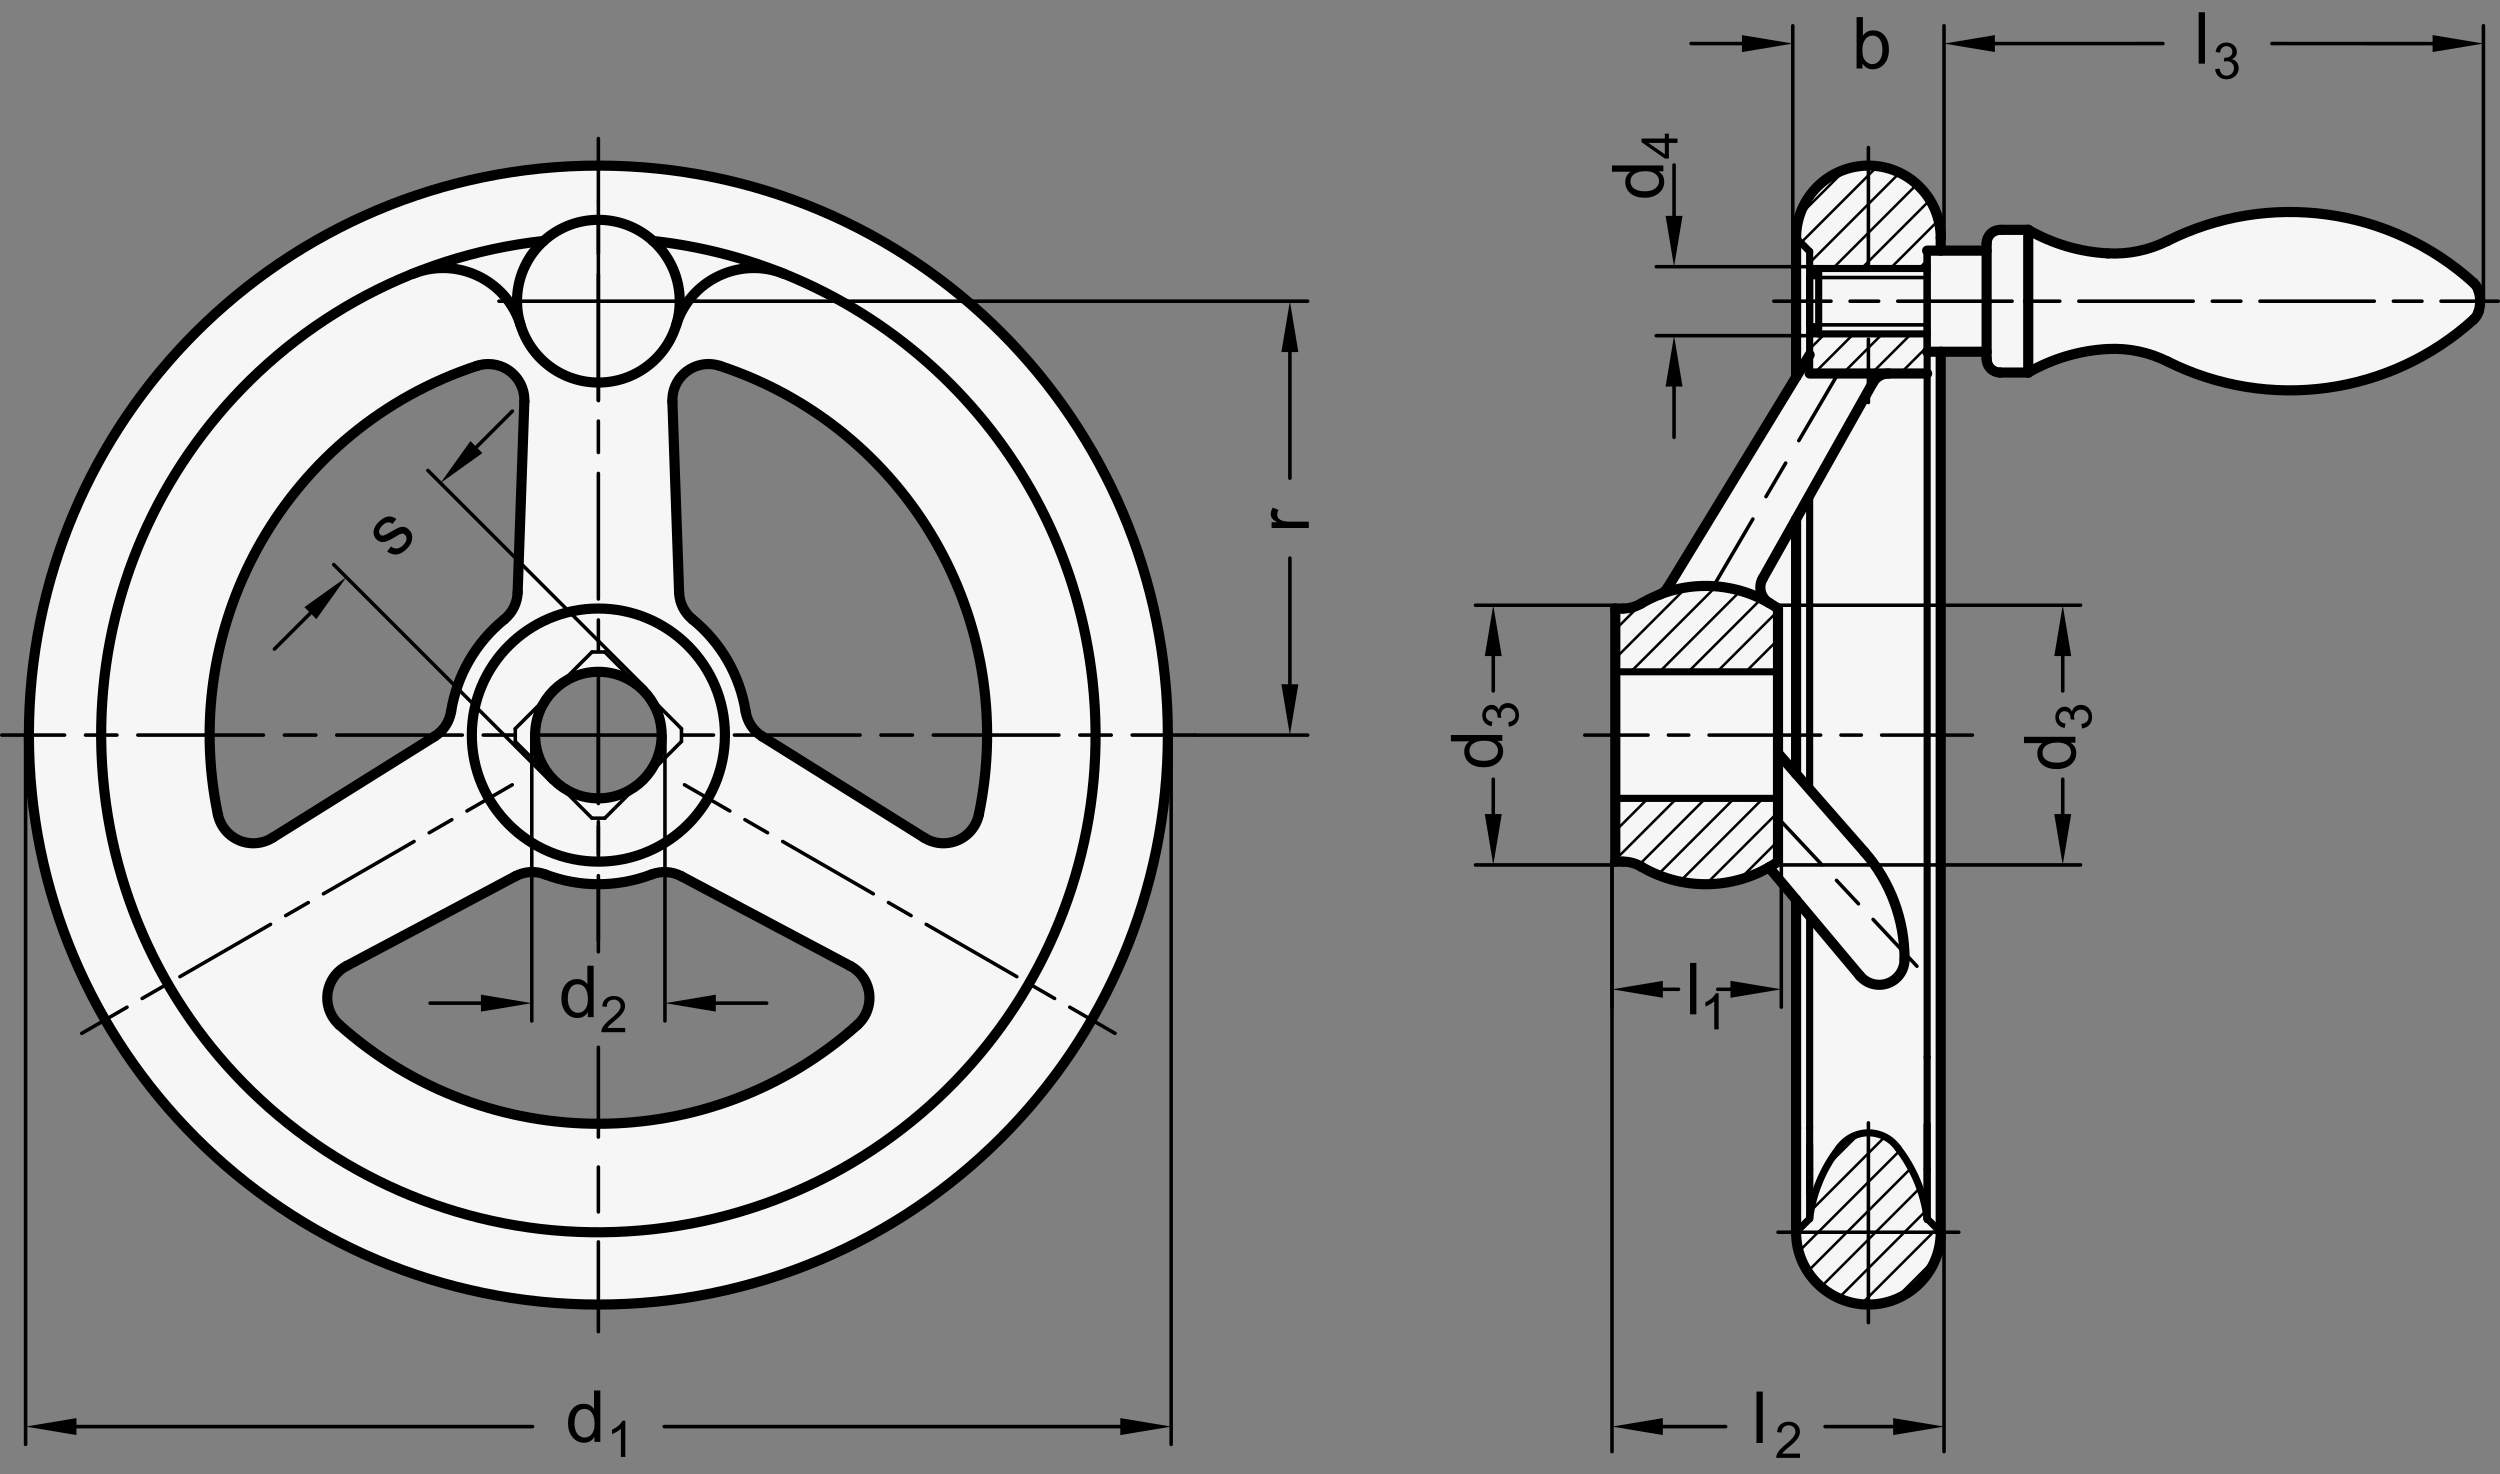 <?xml version="1.0" encoding="utf-8"?>
<!-- Generator: Adobe Illustrator 19.1.0, SVG Export Plug-In . SVG Version: 6.00 Build 0)  -->
<svg version="1.1" xmlns="http://www.w3.org/2000/svg" xmlns:xlink="http://www.w3.org/1999/xlink" x="0px" y="0px"
	 viewBox="0 0 348.434 205.496" enable-background="new 0 0 348.434 205.496" xml:space="preserve">
<rect x="0" y="0" width="348.434" height="205.496" fill="#808080" stroke="none"/>
<g id="MD_x5F_3_x5F_FUELLUNG_x5F_WS">
	<g id="POLYLINE_2_">
		<path fill="#FFFFFF" d="M48.288,134.633l-10.316-17.867c-0.504,0.315-1.06,0.539-1.642,0.66c-2.724,0.569-5.394-1.179-5.963-3.903
			c-5.636-26.995,9.907-53.916,36.103-62.533c0.565-0.186,1.158-0.27,1.752-0.249c2.781,0.098,4.957,2.432,4.859,5.213h20.631
			c-0.021-0.594,0.063-1.187,0.249-1.752c0.87-2.644,3.718-4.082,6.362-3.213c26.197,8.617,41.74,35.538,36.103,62.533
			c-0.121,0.582-0.345,1.138-0.66,1.642c-1.475,2.36-4.585,3.077-6.945,1.601l-22.595-14.127c-1.234-0.772-2.074-2.039-2.304-3.476
			l-11.916,5.196c-0.87,3.927-4.287,6.768-8.307,6.906c-4.868,0.167-8.949-3.643-9.116-8.511c-0.025-0.742,0.043-1.485,0.204-2.21
			c1.053-4.755,5.762-7.756,10.518-6.703s7.756,5.762,6.703,10.518l11.916-5.196c-0.809-5.047-3.448-9.619-7.415-12.843
			c-1.129-0.918-1.807-2.279-1.858-3.733l-0.937-26.632H73.082l-0.937,26.632c-0.051,1.454-0.729,2.816-1.858,3.733
			c-3.967,3.224-6.607,7.796-7.415,12.843c-0.23,1.437-1.07,2.704-2.304,3.476l-22.595,14.127L48.288,134.633l23.532-12.504
			c1.285-0.683,2.803-0.777,4.162-0.258c4.775,1.823,10.055,1.823,14.83,0c1.36-0.519,2.877-0.425,4.162,0.258l23.532,12.504
			l44.144-27.878c2.377-43.77-31.179-81.18-74.95-83.557S6.521,54.377,4.144,98.147c-0.244,4.493-0.105,8.999,0.414,13.468
			c5.062,43.542,44.462,74.736,88.004,69.674c38.396-4.463,67.993-35.938,70.088-74.536l-44.144,27.878
			c0.525,0.279,0.996,0.649,1.392,1.092c1.855,2.075,1.676,5.261-0.399,7.116c-20.56,18.379-51.646,18.379-72.207,0
			c-0.443-0.396-0.813-0.868-1.092-1.392C44.897,138.99,45.83,135.939,48.288,134.633z"/>
	</g>
	<g id="POLYLINE_3_">
		<path fill="#FFFFFF" d="M250.327,143.279v-17.886l-3.78-4.509c-5.521,3.173-12.321,3.135-17.807-0.098
			c-0.775-0.457-1.659-0.698-2.559-0.698h-1.052v-17.638V84.813h1.052c0.9,0,1.783-0.241,2.559-0.698
			c0.797-0.47,1.63-0.876,2.49-1.216c0.51-0.201,0.941-0.564,1.226-1.032l17.87-29.312V33.16c0-5.566,4.512-10.079,10.079-10.079
			c5.566,0,10.079,4.512,10.079,10.079v1.775h6.397v-1.011c0-1.044,0.846-1.89,1.89-1.89h3.911c3.393,1.953,7.2,3.078,11.11,3.281
			c2.865,0.149,5.719-0.448,8.284-1.732c14.064-7.043,31.011-4.725,42.667,5.836c0.335,0.304,0.581,0.693,0.711,1.126
			c0.14,0.465,0.211,0.948,0.211,1.434c0,0.486-0.071,0.969-0.211,1.434c-0.13,0.433-0.376,0.822-0.711,1.126
			c-11.656,10.562-28.602,12.88-42.667,5.836c-2.565-1.284-5.419-1.881-8.284-1.732c-3.91,0.204-7.717,1.328-11.11,3.281h-3.911
			c-1.044,0-1.89-0.846-1.89-1.89v-1.011h-6.397v53.428v69.291c0,5.566-4.512,10.079-10.079,10.079
			c-5.566,0-10.079-4.512-10.079-10.079V156.34V143.279z"/>
	</g>
</g>
<g id="MD_x5F_3_x5F_FUELLUNG_x5F_GR">
	<g id="POLYLINE">
		<path fill="#F6F6F6" d="M250.327,143.279v-17.886l-3.78-4.509c-5.521,3.173-12.321,3.135-17.807-0.098
			c-0.775-0.457-1.659-0.698-2.559-0.698h-1.052v-17.638V84.813h1.052c0.9,0,1.783-0.241,2.559-0.698
			c0.797-0.47,1.63-0.876,2.49-1.216c0.51-0.201,0.941-0.564,1.226-1.032l17.87-29.312V33.16c0-5.566,4.512-10.079,10.079-10.079
			c5.566,0,10.079,4.512,10.079,10.079v1.775h6.397v-1.011c0-1.044,0.846-1.89,1.89-1.89h3.911c3.393,1.953,7.2,3.078,11.11,3.281
			c2.865,0.149,5.719-0.448,8.284-1.732c14.064-7.043,31.011-4.725,42.667,5.836c0.335,0.304,0.581,0.693,0.711,1.126
			c0.14,0.465,0.211,0.948,0.211,1.434c0,0.486-0.071,0.969-0.211,1.434c-0.13,0.433-0.376,0.822-0.711,1.126
			c-11.656,10.562-28.602,12.88-42.667,5.836c-2.565-1.284-5.419-1.881-8.284-1.732c-3.91,0.204-7.717,1.328-11.11,3.281h-3.911
			c-1.044,0-1.89-0.846-1.89-1.89v-1.011h-6.397v53.428v69.291c0,5.566-4.512,10.079-10.079,10.079
			c-5.566,0-10.079-4.512-10.079-10.079V156.34V143.279z"/>
	</g>
	<g id="POLYLINE_1_">
		<path fill="#F6F6F6" d="M48.288,134.633l-10.316-17.867c-0.504,0.315-1.06,0.539-1.642,0.66c-2.724,0.569-5.394-1.179-5.963-3.903
			c-5.636-26.995,9.907-53.916,36.103-62.533c0.565-0.186,1.158-0.27,1.752-0.249c2.781,0.098,4.957,2.432,4.859,5.213h20.631
			c-0.021-0.594,0.063-1.187,0.249-1.752c0.87-2.644,3.718-4.082,6.362-3.213c26.197,8.617,41.74,35.538,36.103,62.533
			c-0.121,0.582-0.345,1.138-0.66,1.642c-1.475,2.36-4.585,3.077-6.945,1.601l-22.595-14.127c-1.234-0.772-2.074-2.039-2.304-3.476
			l-11.916,5.196c-0.87,3.927-4.287,6.768-8.307,6.906c-4.868,0.167-8.949-3.643-9.116-8.511c-0.025-0.742,0.043-1.485,0.204-2.21
			c1.053-4.755,5.762-7.756,10.518-6.703s7.756,5.762,6.703,10.518l11.916-5.196c-0.809-5.047-3.448-9.619-7.415-12.843
			c-1.129-0.918-1.807-2.279-1.858-3.733l-0.937-26.632H73.082l-0.937,26.632c-0.051,1.454-0.729,2.816-1.858,3.733
			c-3.967,3.224-6.607,7.796-7.415,12.843c-0.23,1.437-1.07,2.704-2.304,3.476l-22.595,14.127L48.288,134.633l23.532-12.504
			c1.285-0.683,2.803-0.777,4.162-0.258c4.775,1.823,10.055,1.823,14.83,0c1.36-0.519,2.877-0.425,4.162,0.258l23.532,12.504
			l44.144-27.878c2.377-43.77-31.179-81.18-74.95-83.557S6.521,54.377,4.144,98.147c-0.244,4.493-0.105,8.999,0.414,13.468
			c5.062,43.542,44.462,74.736,88.004,69.674c38.396-4.463,67.993-35.938,70.088-74.536l-44.144,27.878
			c0.525,0.279,0.996,0.649,1.392,1.092c1.855,2.075,1.676,5.261-0.399,7.116c-20.56,18.379-51.646,18.379-72.207,0
			c-0.443-0.396-0.813-0.868-1.092-1.392C44.897,138.99,45.83,135.939,48.288,134.633z"/>
	</g>
</g>
<g id="MD_x5F_1_x5F_035">
	<g id="LINE">
		
			<line fill="none" stroke="#000000" stroke-width="0.496" stroke-linecap="round" stroke-linejoin="round" stroke-miterlimit="10" x1="82.507" y1="90.87" x2="71.817" y2="101.56"/>
	</g>
	<g id="LINE_1_">
		
			<line fill="none" stroke="#000000" stroke-width="0.496" stroke-linecap="round" stroke-linejoin="round" stroke-miterlimit="10" x1="71.817" y1="103.342" x2="82.507" y2="114.032"/>
	</g>
	<g id="LINE_2_">
		
			<line fill="none" stroke="#000000" stroke-width="0.496" stroke-linecap="round" stroke-linejoin="round" stroke-miterlimit="10" x1="84.288" y1="114.032" x2="94.979" y2="103.342"/>
	</g>
	<g id="LINE_3_">
		
			<line fill="none" stroke="#000000" stroke-width="0.496" stroke-linecap="round" stroke-linejoin="round" stroke-miterlimit="10" x1="94.979" y1="101.56" x2="84.288" y2="90.87"/>
	</g>
	<g id="LINE_4_">
		
			<line fill="none" stroke="#000000" stroke-width="0.496" stroke-linecap="round" stroke-linejoin="round" stroke-miterlimit="10" x1="71.817" y1="103.342" x2="71.817" y2="101.56"/>
	</g>
	<g id="LINE_5_">
		
			<line fill="none" stroke="#000000" stroke-width="0.496" stroke-linecap="round" stroke-linejoin="round" stroke-miterlimit="10" x1="82.507" y1="90.87" x2="84.288" y2="90.87"/>
	</g>
	<g id="LINE_6_">
		
			<line fill="none" stroke="#000000" stroke-width="0.496" stroke-linecap="round" stroke-linejoin="round" stroke-miterlimit="10" x1="94.979" y1="101.56" x2="94.979" y2="103.342"/>
	</g>
	<g id="LINE_7_">
		
			<line fill="none" stroke="#000000" stroke-width="0.496" stroke-linecap="round" stroke-linejoin="round" stroke-miterlimit="10" x1="84.288" y1="114.032" x2="82.507" y2="114.032"/>
	</g>
	<g id="LINE_38_">
		
			<line fill="none" stroke="#000000" stroke-width="0.496" stroke-linecap="round" stroke-linejoin="round" stroke-miterlimit="10" x1="252.217" y1="38.68" x2="268.594" y2="38.68"/>
	</g>
	<g id="LINE_39_">
		
			<line fill="none" stroke="#000000" stroke-width="0.496" stroke-linecap="round" stroke-linejoin="round" stroke-miterlimit="10" x1="252.217" y1="45.277" x2="268.594" y2="45.277"/>
	</g>
	<g id="LINE_155_">
		
			<line fill="none" stroke="#000000" stroke-width="0.496" stroke-linecap="round" stroke-linejoin="round" stroke-miterlimit="10" x1="262.253" y1="102.451" x2="274.894" y2="102.451"/>
	</g>
	<g id="LINE_156_">
		
			<line fill="none" stroke="#000000" stroke-width="0.496" stroke-linecap="round" stroke-linejoin="round" stroke-miterlimit="10" x1="238.201" y1="102.451" x2="253.749" y2="102.451"/>
	</g>
	<g id="LINE_157_">
		
			<line fill="none" stroke="#000000" stroke-width="0.496" stroke-linecap="round" stroke-linejoin="round" stroke-miterlimit="10" x1="256.584" y1="102.451" x2="259.418" y2="102.451"/>
	</g>
	<g id="LINE_158_">
		
			<line fill="none" stroke="#000000" stroke-width="0.496" stroke-linecap="round" stroke-linejoin="round" stroke-miterlimit="10" x1="220.878" y1="102.451" x2="229.697" y2="102.451"/>
	</g>
	<g id="LINE_159_">
		
			<line fill="none" stroke="#000000" stroke-width="0.496" stroke-linecap="round" stroke-linejoin="round" stroke-miterlimit="10" x1="232.532" y1="102.451" x2="235.366" y2="102.451"/>
	</g>
</g>
<g id="MD_x5F_2_x5F_SCHRAFFUR">
	<g id="LINE_8_">
		
			<line fill="none" stroke="#000000" stroke-width="0.354" stroke-linecap="round" stroke-linejoin="round" stroke-miterlimit="10" x1="225.13" y1="87.767" x2="228.84" y2="84.057"/>
	</g>
	<g id="LINE_9_">
		
			<line fill="none" stroke="#000000" stroke-width="0.354" stroke-linecap="round" stroke-linejoin="round" stroke-miterlimit="10" x1="225.13" y1="91.776" x2="235.036" y2="81.869"/>
	</g>
	<g id="LINE_10_">
		
			<line fill="none" stroke="#000000" stroke-width="0.354" stroke-linecap="round" stroke-linejoin="round" stroke-miterlimit="10" x1="227.282" y1="93.632" x2="239.19" y2="81.724"/>
	</g>
	<g id="LINE_11_">
		
			<line fill="none" stroke="#000000" stroke-width="0.354" stroke-linecap="round" stroke-linejoin="round" stroke-miterlimit="10" x1="231.291" y1="93.632" x2="242.581" y2="82.342"/>
	</g>
	<g id="LINE_12_">
		
			<line fill="none" stroke="#000000" stroke-width="0.354" stroke-linecap="round" stroke-linejoin="round" stroke-miterlimit="10" x1="235.3" y1="93.632" x2="245.481" y2="83.451"/>
	</g>
	<g id="LINE_13_">
		
			<line fill="none" stroke="#000000" stroke-width="0.354" stroke-linecap="round" stroke-linejoin="round" stroke-miterlimit="10" x1="239.309" y1="93.632" x2="247.807" y2="85.134"/>
	</g>
	<g id="LINE_14_">
		
			<line fill="none" stroke="#000000" stroke-width="0.354" stroke-linecap="round" stroke-linejoin="round" stroke-miterlimit="10" x1="243.318" y1="93.632" x2="247.807" y2="89.143"/>
	</g>
	<g id="LINE_15_">
		
			<line fill="none" stroke="#000000" stroke-width="0.354" stroke-linecap="round" stroke-linejoin="round" stroke-miterlimit="10" x1="247.326" y1="93.632" x2="247.807" y2="93.151"/>
	</g>
	<g id="LINE_17_">
		
			<line fill="none" stroke="#000000" stroke-width="0.354" stroke-linecap="round" stroke-linejoin="round" stroke-miterlimit="10" x1="250.839" y1="29.988" x2="257.233" y2="23.593"/>
	</g>
	<g id="LINE_18_">
		
			<line fill="none" stroke="#000000" stroke-width="0.354" stroke-linecap="round" stroke-linejoin="round" stroke-miterlimit="10" x1="251.001" y1="33.834" x2="261.674" y2="23.161"/>
	</g>
	<g id="LINE_19_">
		
			<line fill="none" stroke="#000000" stroke-width="0.354" stroke-linecap="round" stroke-linejoin="round" stroke-miterlimit="10" x1="252.217" y1="36.628" x2="264.769" y2="24.075"/>
	</g>
	<g id="LINE_20_">
		
			<line fill="none" stroke="#000000" stroke-width="0.354" stroke-linecap="round" stroke-linejoin="round" stroke-miterlimit="10" x1="255.432" y1="37.42" x2="267.167" y2="25.686"/>
	</g>
	<g id="LINE_21_">
		
			<line fill="none" stroke="#000000" stroke-width="0.354" stroke-linecap="round" stroke-linejoin="round" stroke-miterlimit="10" x1="259.441" y1="37.42" x2="268.987" y2="27.874"/>
	</g>
	<g id="LINE_22_">
		
			<line fill="none" stroke="#000000" stroke-width="0.354" stroke-linecap="round" stroke-linejoin="round" stroke-miterlimit="10" x1="263.45" y1="37.42" x2="270.178" y2="30.693"/>
	</g>
	<g id="LINE_23_">
		
			<line fill="none" stroke="#000000" stroke-width="0.354" stroke-linecap="round" stroke-linejoin="round" stroke-miterlimit="10" x1="267.459" y1="37.42" x2="268.594" y2="36.285"/>
	</g>
	<g id="LINE_24_">
		
			<line fill="none" stroke="#000000" stroke-width="0.354" stroke-linecap="round" stroke-linejoin="round" stroke-miterlimit="10" x1="269.945" y1="34.934" x2="270.484" y2="34.395"/>
	</g>
	<g id="LINE_25_">
		
			<line fill="none" stroke="#000000" stroke-width="0.354" stroke-linecap="round" stroke-linejoin="round" stroke-miterlimit="10" x1="252.217" y1="48.654" x2="254.334" y2="46.536"/>
	</g>
	<g id="LINE_26_">
		
			<line fill="none" stroke="#000000" stroke-width="0.354" stroke-linecap="round" stroke-linejoin="round" stroke-miterlimit="10" x1="252.822" y1="52.057" x2="258.343" y2="46.536"/>
	</g>
	<g id="LINE_27_">
		
			<line fill="none" stroke="#000000" stroke-width="0.354" stroke-linecap="round" stroke-linejoin="round" stroke-miterlimit="10" x1="256.831" y1="52.057" x2="262.352" y2="46.536"/>
	</g>
	<g id="LINE_28_">
		
			<line fill="none" stroke="#000000" stroke-width="0.354" stroke-linecap="round" stroke-linejoin="round" stroke-miterlimit="10" x1="260.84" y1="52.057" x2="266.36" y2="46.536"/>
	</g>
	<g id="LINE_29_">
		
			<line fill="none" stroke="#000000" stroke-width="0.354" stroke-linecap="round" stroke-linejoin="round" stroke-miterlimit="10" x1="264.848" y1="52.057" x2="268.594" y2="48.311"/>
	</g>
	<g id="LINE_46_">
		
			<line fill="none" stroke="#000000" stroke-width="0.354" stroke-linecap="round" stroke-linejoin="round" stroke-miterlimit="10" x1="254.662" y1="162.464" x2="259.058" y2="158.067"/>
	</g>
	<g id="LINE_47_">
		
			<line fill="none" stroke="#000000" stroke-width="0.354" stroke-linecap="round" stroke-linejoin="round" stroke-miterlimit="10" x1="252.387" y1="168.747" x2="262.698" y2="158.436"/>
	</g>
	<g id="LINE_48_">
		
			<line fill="none" stroke="#000000" stroke-width="0.354" stroke-linecap="round" stroke-linejoin="round" stroke-miterlimit="10" x1="250.696" y1="174.447" x2="264.783" y2="160.36"/>
	</g>
	<g id="LINE_49_">
		
			<line fill="none" stroke="#000000" stroke-width="0.354" stroke-linecap="round" stroke-linejoin="round" stroke-miterlimit="10" x1="251.94" y1="177.212" x2="266.341" y2="162.811"/>
	</g>
	<g id="LINE_50_">
		
			<line fill="none" stroke="#000000" stroke-width="0.354" stroke-linecap="round" stroke-linejoin="round" stroke-miterlimit="10" x1="253.803" y1="179.357" x2="267.576" y2="165.585"/>
	</g>
	<g id="LINE_51_">
		
			<line fill="none" stroke="#000000" stroke-width="0.354" stroke-linecap="round" stroke-linejoin="round" stroke-miterlimit="10" x1="256.247" y1="180.923" x2="268.424" y2="168.746"/>
	</g>
	<g id="LINE_52_">
		
			<line fill="none" stroke="#000000" stroke-width="0.354" stroke-linecap="round" stroke-linejoin="round" stroke-miterlimit="10" x1="259.407" y1="181.771" x2="269.96" y2="171.218"/>
	</g>
	<g id="LINE_53_">
		
			<line fill="none" stroke="#000000" stroke-width="0.354" stroke-linecap="round" stroke-linejoin="round" stroke-miterlimit="10" x1="264.047" y1="181.14" x2="269.803" y2="175.384"/>
	</g>
	<g id="LINE_60_">
		
			<line fill="none" stroke="#000000" stroke-width="0.354" stroke-linecap="round" stroke-linejoin="round" stroke-miterlimit="10" x1="225.13" y1="111.82" x2="225.68" y2="111.27"/>
	</g>
	<g id="LINE_61_">
		
			<line fill="none" stroke="#000000" stroke-width="0.354" stroke-linecap="round" stroke-linejoin="round" stroke-miterlimit="10" x1="225.13" y1="115.828" x2="229.689" y2="111.27"/>
	</g>
	<g id="LINE_62_">
		
			<line fill="none" stroke="#000000" stroke-width="0.354" stroke-linecap="round" stroke-linejoin="round" stroke-miterlimit="10" x1="225.13" y1="119.837" x2="233.697" y2="111.27"/>
	</g>
	<g id="LINE_63_">
		
			<line fill="none" stroke="#000000" stroke-width="0.354" stroke-linecap="round" stroke-linejoin="round" stroke-miterlimit="10" x1="228.382" y1="120.594" x2="237.706" y2="111.27"/>
	</g>
	<g id="LINE_64_">
		
			<line fill="none" stroke="#000000" stroke-width="0.354" stroke-linecap="round" stroke-linejoin="round" stroke-miterlimit="10" x1="231.053" y1="121.931" x2="241.715" y2="111.27"/>
	</g>
	<g id="LINE_65_">
		
			<line fill="none" stroke="#000000" stroke-width="0.354" stroke-linecap="round" stroke-linejoin="round" stroke-miterlimit="10" x1="234.126" y1="122.868" x2="245.724" y2="111.27"/>
	</g>
	<g id="LINE_66_">
		
			<line fill="none" stroke="#000000" stroke-width="0.354" stroke-linecap="round" stroke-linejoin="round" stroke-miterlimit="10" x1="237.764" y1="123.238" x2="247.807" y2="113.195"/>
	</g>
	<g id="LINE_67_">
		
			<line fill="none" stroke="#000000" stroke-width="0.354" stroke-linecap="round" stroke-linejoin="round" stroke-miterlimit="10" x1="242.401" y1="122.611" x2="247.807" y2="117.204"/>
	</g>
</g>
<g id="MD_x5F_1_x5F_070">
	<g id="LINE_16_">
		
			<line fill="none" stroke="#000000" stroke-width="0.992" stroke-linecap="round" stroke-linejoin="round" stroke-miterlimit="10" x1="225.13" y1="93.632" x2="247.807" y2="93.632"/>
	</g>
	<g id="LINE_30_">
		
			<line fill="none" stroke="#000000" stroke-width="0.992" stroke-linecap="round" stroke-linejoin="round" stroke-miterlimit="10" x1="252.217" y1="35.049" x2="252.217" y2="52.057"/>
	</g>
	<g id="LINE_31_">
		
			<line fill="none" stroke="#000000" stroke-width="0.992" stroke-linecap="round" stroke-linejoin="round" stroke-miterlimit="10" x1="268.594" y1="34.934" x2="268.594" y2="102.451"/>
	</g>
	<g id="LINE_32_">
		
			<line fill="none" stroke="#000000" stroke-width="0.992" stroke-linecap="round" stroke-linejoin="round" stroke-miterlimit="10" x1="252.217" y1="46.536" x2="268.594" y2="46.536"/>
	</g>
	<g id="LINE_33_">
		
			<line fill="none" stroke="#000000" stroke-width="0.992" stroke-linecap="round" stroke-linejoin="round" stroke-miterlimit="10" x1="252.217" y1="41.978" x2="252.217" y2="45.277"/>
	</g>
	<g id="LINE_34_">
		
			<line fill="none" stroke="#000000" stroke-width="0.992" stroke-linecap="round" stroke-linejoin="round" stroke-miterlimit="10" x1="268.594" y1="41.978" x2="268.594" y2="49.023"/>
	</g>
	<g id="LINE_35_">
		
			<line fill="none" stroke="#000000" stroke-width="0.992" stroke-linecap="round" stroke-linejoin="round" stroke-miterlimit="10" x1="268.594" y1="41.978" x2="268.594" y2="34.934"/>
	</g>
	<g id="LINE_36_">
		
			<line fill="none" stroke="#000000" stroke-width="0.992" stroke-linecap="round" stroke-linejoin="round" stroke-miterlimit="10" x1="252.217" y1="41.978" x2="252.217" y2="38.68"/>
	</g>
	<g id="LINE_37_">
		
			<line fill="none" stroke="#000000" stroke-width="0.992" stroke-linecap="round" stroke-linejoin="round" stroke-miterlimit="10" x1="252.217" y1="37.42" x2="268.594" y2="37.42"/>
	</g>
	<g id="LINE_40_">
		
			<line fill="none" stroke="#000000" stroke-width="0.992" stroke-linecap="round" stroke-linejoin="round" stroke-miterlimit="10" x1="252.217" y1="38.68" x2="253.476" y2="37.42"/>
	</g>
	<g id="LINE_41_">
		
			<line fill="none" stroke="#000000" stroke-width="0.992" stroke-linecap="round" stroke-linejoin="round" stroke-miterlimit="10" x1="252.217" y1="45.277" x2="253.476" y2="46.536"/>
	</g>
	<g id="LINE_42_">
		
			<line fill="none" stroke="#000000" stroke-width="0.992" stroke-linecap="round" stroke-linejoin="round" stroke-miterlimit="10" x1="253.476" y1="37.42" x2="253.476" y2="46.536"/>
	</g>
	<g id="LINE_43_">
		
			<line fill="none" stroke="#000000" stroke-width="0.992" stroke-linecap="round" stroke-linejoin="round" stroke-miterlimit="10" x1="250.327" y1="33.16" x2="252.217" y2="35.049"/>
	</g>
	<g id="LINE_44_">
		
			<line fill="none" stroke="#000000" stroke-width="0.992" stroke-linecap="round" stroke-linejoin="round" stroke-miterlimit="10" x1="252.217" y1="69.001" x2="252.217" y2="102.451"/>
	</g>
	<g id="LINE_45_">
		
			<line fill="none" stroke="#000000" stroke-width="0.992" stroke-linecap="round" stroke-linejoin="round" stroke-miterlimit="10" x1="252.217" y1="102.451" x2="252.217" y2="110.01"/>
	</g>
	<g id="LINE_54_">
		
			<line fill="none" stroke="#000000" stroke-width="0.992" stroke-linecap="round" stroke-linejoin="round" stroke-miterlimit="10" x1="250.327" y1="171.742" x2="252.217" y2="169.852"/>
	</g>
	<g id="LINE_55_">
		
			<line fill="none" stroke="#000000" stroke-width="0.992" stroke-linecap="round" stroke-linejoin="round" stroke-miterlimit="10" x1="252.217" y1="162.923" x2="252.217" y2="166.221"/>
	</g>
	<g id="LINE_56_">
		
			<line fill="none" stroke="#000000" stroke-width="0.992" stroke-linecap="round" stroke-linejoin="round" stroke-miterlimit="10" x1="268.594" y1="162.923" x2="268.594" y2="169.968"/>
	</g>
	<g id="LINE_57_">
		
			<line fill="none" stroke="#000000" stroke-width="0.992" stroke-linecap="round" stroke-linejoin="round" stroke-miterlimit="10" x1="268.594" y1="162.923" x2="268.594" y2="156.741"/>
	</g>
	<g id="LINE_58_">
		
			<line fill="none" stroke="#000000" stroke-width="0.992" stroke-linecap="round" stroke-linejoin="round" stroke-miterlimit="10" x1="252.217" y1="162.923" x2="252.217" y2="159.625"/>
	</g>
	<g id="LINE_59_">
		
			<line fill="none" stroke="#000000" stroke-width="0.992" stroke-linecap="round" stroke-linejoin="round" stroke-miterlimit="10" x1="268.594" y1="169.968" x2="268.594" y2="147.364"/>
	</g>
	<g id="LINE_68_">
		
			<line fill="none" stroke="#000000" stroke-width="0.992" stroke-linecap="round" stroke-linejoin="round" stroke-miterlimit="10" x1="225.13" y1="111.27" x2="247.807" y2="111.27"/>
	</g>
	<g id="LINE_69_">
		
			<line fill="none" stroke="#000000" stroke-width="0.992" stroke-linecap="round" stroke-linejoin="round" stroke-miterlimit="10" x1="270.484" y1="171.742" x2="268.594" y2="169.852"/>
	</g>
	<g id="LINE_70_">
		
			<line fill="none" stroke="#000000" stroke-width="0.992" stroke-linecap="round" stroke-linejoin="round" stroke-miterlimit="10" x1="252.217" y1="127.648" x2="252.217" y2="157.202"/>
	</g>
	<g id="ARC">
		
			<path fill="none" stroke="#000000" stroke-width="0.992" stroke-linecap="round" stroke-linejoin="round" stroke-miterlimit="10" d="
			M264.523,160.018c-1.604-2.274-4.749-2.817-7.023-1.213c-0.471,0.332-0.881,0.742-1.213,1.213"/>
	</g>
	<g id="ARC_1_">
		
			<path fill="none" stroke="#000000" stroke-width="0.992" stroke-linecap="round" stroke-linejoin="round" stroke-miterlimit="10" d="
			M256.288,160.018c-2.214,2.854-3.62,6.25-4.071,9.834"/>
	</g>
	<g id="ARC_2_">
		
			<path fill="none" stroke="#000000" stroke-width="0.992" stroke-linecap="round" stroke-linejoin="round" stroke-miterlimit="10" d="
			M268.594,169.852c-0.451-3.584-1.858-6.98-4.071-9.834"/>
	</g>
	<g id="LINE_100_">
		
			<line fill="none" stroke="#000000" stroke-width="0.992" stroke-linecap="round" stroke-linejoin="round" stroke-miterlimit="10" x1="268.594" y1="147.364" x2="268.594" y2="102.451"/>
	</g>
	<g id="LINE_101_">
		
			<line fill="none" stroke="#000000" stroke-width="0.992" stroke-linecap="round" stroke-linejoin="round" stroke-miterlimit="10" x1="252.217" y1="157.202" x2="252.217" y2="169.852"/>
	</g>
</g>
<g id="MD_x5F_2_x5F_MITTELLINIE">
	<g id="LINE_71_">
		<path d="M267.173,134.917c-0.066,0-0.132-0.026-0.181-0.078l-6.115-6.526c-0.094-0.101-0.089-0.257,0.011-0.351
			c0.1-0.095,0.257-0.089,0.351,0.011l6.115,6.526c0.094,0.101,0.089,0.257-0.011,0.351
			C267.295,134.895,267.234,134.917,267.173,134.917z M259.019,126.215c-0.066,0-0.132-0.026-0.181-0.078l-3.058-3.263
			c-0.094-0.101-0.089-0.257,0.011-0.351c0.1-0.095,0.257-0.089,0.351,0.011l3.058,3.263c0.094,0.101,0.089,0.257-0.011,0.351
			C259.141,126.192,259.079,126.215,259.019,126.215z M253.922,120.776c-0.066,0-0.132-0.026-0.181-0.078l-6.115-6.526
			c-0.094-0.101-0.089-0.257,0.011-0.351c0.101-0.095,0.257-0.089,0.351,0.011l6.115,6.526c0.094,0.101,0.089,0.257-0.011,0.351
			C254.044,120.754,253.983,120.776,253.922,120.776z"/>
	</g>
	<g id="LINE_72_">
		<path d="M273.004,171.99h-12.599c-0.137,0-0.248-0.111-0.248-0.248s0.111-0.248,0.248-0.248h12.599
			c0.137,0,0.248,0.111,0.248,0.248S273.141,171.99,273.004,171.99z"/>
	</g>
	<g id="LINE_73_">
		<path d="M260.406,171.99h-12.599c-0.137,0-0.248-0.111-0.248-0.248s0.111-0.248,0.248-0.248h12.599
			c0.137,0,0.248,0.111,0.248,0.248S260.542,171.99,260.406,171.99z"/>
	</g>
	<g id="LINE_74_">
		<path d="M260.406,171.99c-0.137,0-0.248-0.111-0.248-0.248v-15.244c0-0.137,0.111-0.248,0.248-0.248s0.248,0.111,0.248,0.248
			v15.244C260.654,171.879,260.542,171.99,260.406,171.99z"/>
	</g>
	<g id="LINE_75_">
		<path d="M260.406,184.589c-0.137,0-0.248-0.111-0.248-0.248v-12.599c0-0.137,0.111-0.248,0.248-0.248s0.248,0.111,0.248,0.248
			v12.599C260.654,184.478,260.542,184.589,260.406,184.589z"/>
	</g>
	<g id="LINE_76_">
		<path d="M348.186,42.227h-7.971c-0.137,0-0.248-0.111-0.248-0.248s0.111-0.248,0.248-0.248h7.971c0.137,0,0.248,0.111,0.248,0.248
			S348.323,42.227,348.186,42.227z M337.559,42.227h-3.985c-0.137,0-0.248-0.111-0.248-0.248s0.111-0.248,0.248-0.248h3.985
			c0.137,0,0.248,0.111,0.248,0.248S337.696,42.227,337.559,42.227z M330.916,42.227h-15.941c-0.137,0-0.248-0.111-0.248-0.248
			s0.111-0.248,0.248-0.248h15.941c0.137,0,0.248,0.111,0.248,0.248S331.053,42.227,330.916,42.227z M312.319,42.227h-3.985
			c-0.137,0-0.248-0.111-0.248-0.248s0.111-0.248,0.248-0.248h3.985c0.137,0,0.248,0.111,0.248,0.248S312.455,42.227,312.319,42.227
			z M305.676,42.227h-15.941c-0.137,0-0.248-0.111-0.248-0.248s0.111-0.248,0.248-0.248h15.941c0.137,0,0.248,0.111,0.248,0.248
			S305.813,42.227,305.676,42.227z M287.078,42.227h-3.985c-0.137,0-0.248-0.111-0.248-0.248s0.111-0.248,0.248-0.248h3.985
			c0.137,0,0.248,0.111,0.248,0.248S287.215,42.227,287.078,42.227z M280.436,42.227h-15.94c-0.137,0-0.248-0.111-0.248-0.248
			s0.111-0.248,0.248-0.248h15.94c0.137,0,0.248,0.111,0.248,0.248S280.573,42.227,280.436,42.227z M261.838,42.227h-3.985
			c-0.137,0-0.248-0.111-0.248-0.248s0.111-0.248,0.248-0.248h3.985c0.137,0,0.248,0.111,0.248,0.248S261.975,42.227,261.838,42.227
			z M255.196,42.227h-7.971c-0.137,0-0.248-0.111-0.248-0.248s0.111-0.248,0.248-0.248h7.971c0.137,0,0.248,0.111,0.248,0.248
			S255.332,42.227,255.196,42.227z"/>
	</g>
	<g id="LINE_77_">
		<path d="M238.817,81.945c-0.043,0-0.086-0.011-0.125-0.034c-0.118-0.069-0.158-0.221-0.089-0.339l5.486-9.36
			c0.069-0.119,0.222-0.16,0.339-0.088c0.118,0.069,0.158,0.221,0.089,0.339l-5.486,9.36
			C238.985,81.901,238.902,81.945,238.817,81.945z M246.132,69.465c-0.043,0-0.086-0.011-0.125-0.034
			c-0.118-0.069-0.158-0.221-0.089-0.339l2.743-4.68c0.068-0.119,0.222-0.159,0.339-0.088c0.118,0.069,0.158,0.221,0.089,0.339
			l-2.743,4.68C246.3,69.421,246.217,69.465,246.132,69.465z M250.704,61.665c-0.043,0-0.086-0.011-0.125-0.034
			c-0.118-0.069-0.158-0.221-0.089-0.339l5.486-9.36c0.068-0.118,0.223-0.16,0.339-0.088c0.118,0.069,0.158,0.221,0.089,0.339
			l-5.486,9.36C250.872,61.621,250.789,61.665,250.704,61.665z"/>
	</g>
	<g id="LINE_78_">
		<path d="M260.406,33.408c-0.137,0-0.248-0.111-0.248-0.248V20.561c0-0.137,0.111-0.248,0.248-0.248s0.248,0.111,0.248,0.248V33.16
			C260.654,33.297,260.542,33.408,260.406,33.408z"/>
	</g>
	<g id="LINE_79_">
		<path d="M260.406,37.061c-0.137,0-0.248-0.111-0.248-0.248V33.16c0-0.137,0.111-0.248,0.248-0.248s0.248,0.111,0.248,0.248v3.653
			C260.654,36.95,260.542,37.061,260.406,37.061z"/>
	</g>
	<g id="LINE_80_">
		<path d="M83.398,132.912c-0.137,0-0.248-0.111-0.248-0.248v-9.542c0-0.137,0.111-0.248,0.248-0.248s0.248,0.111,0.248,0.248v9.542
			C83.646,132.801,83.535,132.912,83.398,132.912z M83.398,120.19c-0.137,0-0.248-0.111-0.248-0.248v-4.771
			c0-0.137,0.111-0.248,0.248-0.248s0.248,0.111,0.248,0.248v4.771C83.646,120.079,83.535,120.19,83.398,120.19z M83.398,112.239
			c-0.137,0-0.248-0.111-0.248-0.248v-9.541c0-0.137,0.111-0.248,0.248-0.248s0.248,0.111,0.248,0.248v9.541
			C83.646,112.128,83.535,112.239,83.398,112.239z"/>
	</g>
	<g id="LINE_81_">
		<path d="M97.256,42.227H83.398c-0.137,0-0.248-0.111-0.248-0.248s0.111-0.248,0.248-0.248h13.858c0.137,0,0.248,0.111,0.248,0.248
			S97.393,42.227,97.256,42.227z"/>
	</g>
	<g id="LINE_82_">
		<path d="M83.398,42.227H69.539c-0.137,0-0.248-0.111-0.248-0.248s0.111-0.248,0.248-0.248h13.858c0.137,0,0.248,0.111,0.248,0.248
			S83.535,42.227,83.398,42.227z"/>
	</g>
	<g id="LINE_83_">
		<path d="M83.398,42.227c-0.137,0-0.248-0.111-0.248-0.248V28.12c0-0.137,0.111-0.248,0.248-0.248s0.248,0.111,0.248,0.248v13.858
			C83.646,42.116,83.535,42.227,83.398,42.227z"/>
	</g>
	<g id="LINE_84_">
		<path d="M83.398,56.085c-0.137,0-0.248-0.111-0.248-0.248V41.979c0-0.137,0.111-0.248,0.248-0.248s0.248,0.111,0.248,0.248v13.858
			C83.646,55.974,83.535,56.085,83.398,56.085z"/>
	</g>
	<g id="LINE_85_">
		<path d="M260.406,56.352c-0.137,0-0.248-0.111-0.248-0.248v-8.845c0-0.137,0.111-0.248,0.248-0.248s0.248,0.111,0.248,0.248v8.845
			C260.654,56.241,260.542,56.352,260.406,56.352z"/>
	</g>
	<g id="LINE_138_">
		<path d="M166.547,102.698h-8.753c-0.137,0-0.248-0.11-0.248-0.248s0.111-0.248,0.248-0.248h8.753c0.137,0,0.248,0.111,0.248,0.248
			S166.684,102.698,166.547,102.698z M154.877,102.698H150.5c-0.137,0-0.248-0.11-0.248-0.248s0.111-0.248,0.248-0.248h4.376
			c0.137,0,0.248,0.111,0.248,0.248S155.014,102.698,154.877,102.698z M147.583,102.698h-17.505c-0.137,0-0.248-0.11-0.248-0.248
			s0.111-0.248,0.248-0.248h17.505c0.137,0,0.248,0.111,0.248,0.248S147.72,102.698,147.583,102.698z M127.16,102.698h-4.376
			c-0.137,0-0.248-0.11-0.248-0.248s0.111-0.248,0.248-0.248h4.376c0.137,0,0.248,0.111,0.248,0.248S127.298,102.698,127.16,102.698
			z M119.867,102.698h-17.505c-0.137,0-0.248-0.11-0.248-0.248s0.111-0.248,0.248-0.248h17.505c0.137,0,0.248,0.111,0.248,0.248
			S120.004,102.698,119.867,102.698z M99.444,102.698h-4.376c-0.137,0-0.248-0.11-0.248-0.248s0.111-0.248,0.248-0.248h4.376
			c0.137,0,0.248,0.111,0.248,0.248S99.581,102.698,99.444,102.698z M92.15,102.698h-8.752c-0.137,0-0.248-0.11-0.248-0.248
			s0.111-0.248,0.248-0.248h8.752c0.137,0,0.248,0.111,0.248,0.248S92.287,102.698,92.15,102.698z"/>
	</g>
	<g id="LINE_139_">
		<path d="M83.398,102.698h-8.752c-0.137,0-0.248-0.11-0.248-0.248s0.111-0.248,0.248-0.248h8.752c0.137,0,0.248,0.111,0.248,0.248
			S83.535,102.698,83.398,102.698z M71.728,102.698h-4.376c-0.137,0-0.248-0.11-0.248-0.248s0.111-0.248,0.248-0.248h4.376
			c0.137,0,0.248,0.111,0.248,0.248S71.865,102.698,71.728,102.698z M64.434,102.698H46.929c-0.137,0-0.248-0.11-0.248-0.248
			s0.111-0.248,0.248-0.248h17.505c0.137,0,0.248,0.111,0.248,0.248S64.571,102.698,64.434,102.698z M44.012,102.698h-4.376
			c-0.137,0-0.248-0.11-0.248-0.248s0.111-0.248,0.248-0.248h4.376c0.137,0,0.248,0.111,0.248,0.248S44.149,102.698,44.012,102.698z
			 M36.718,102.698H19.213c-0.137,0-0.248-0.11-0.248-0.248s0.111-0.248,0.248-0.248h17.505c0.137,0,0.248,0.111,0.248,0.248
			S36.855,102.698,36.718,102.698z M16.295,102.698h-4.376c-0.137,0-0.248-0.11-0.248-0.248s0.111-0.248,0.248-0.248h4.376
			c0.137,0,0.248,0.111,0.248,0.248S16.432,102.698,16.295,102.698z M9.001,102.698H0.248c-0.137,0-0.248-0.11-0.248-0.248
			s0.111-0.248,0.248-0.248h8.753c0.137,0,0.248,0.111,0.248,0.248S9.138,102.698,9.001,102.698z"/>
	</g>
	<g id="LINE_140_">
		<path d="M83.398,102.698c-0.137,0-0.248-0.11-0.248-0.248v-8.752c0-0.137,0.111-0.248,0.248-0.248s0.248,0.111,0.248,0.248v8.752
			C83.646,102.588,83.535,102.698,83.398,102.698z M83.398,91.029c-0.137,0-0.248-0.111-0.248-0.248v-4.376
			c0-0.137,0.111-0.248,0.248-0.248s0.248,0.111,0.248,0.248v4.376C83.646,90.918,83.535,91.029,83.398,91.029z M83.398,83.735
			c-0.137,0-0.248-0.111-0.248-0.248V65.982c0-0.137,0.111-0.248,0.248-0.248s0.248,0.111,0.248,0.248v17.505
			C83.646,83.624,83.535,83.735,83.398,83.735z M83.398,63.313c-0.137,0-0.248-0.111-0.248-0.248v-4.376
			c0-0.137,0.111-0.248,0.248-0.248s0.248,0.111,0.248,0.248v4.376C83.646,63.202,83.535,63.313,83.398,63.313z M83.398,56.019
			c-0.137,0-0.248-0.111-0.248-0.248V38.266c0-0.137,0.111-0.248,0.248-0.248s0.248,0.111,0.248,0.248v17.505
			C83.646,55.908,83.535,56.019,83.398,56.019z M83.398,35.596c-0.137,0-0.248-0.111-0.248-0.248v-4.376
			c0-0.137,0.111-0.248,0.248-0.248s0.248,0.111,0.248,0.248v4.376C83.646,35.485,83.535,35.596,83.398,35.596z M83.398,28.302
			c-0.137,0-0.248-0.111-0.248-0.248v-8.753c0-0.137,0.111-0.248,0.248-0.248s0.248,0.111,0.248,0.248v8.753
			C83.646,28.191,83.535,28.302,83.398,28.302z"/>
	</g>
	<g id="LINE_141_">
		<path d="M83.398,131.343c-0.137,0-0.248-0.111-0.248-0.248v-9.046c0-0.137,0.111-0.248,0.248-0.248s0.248,0.111,0.248,0.248v9.046
			C83.646,131.231,83.535,131.343,83.398,131.343z M83.398,119.282c-0.137,0-0.248-0.111-0.248-0.248v-4.522
			c0-0.137,0.111-0.248,0.248-0.248s0.248,0.111,0.248,0.248v4.522C83.646,119.171,83.535,119.282,83.398,119.282z M83.398,111.744
			c-0.137,0-0.248-0.111-0.248-0.248v-9.045c0-0.137,0.111-0.248,0.248-0.248s0.248,0.111,0.248,0.248v9.045
			C83.646,111.633,83.535,111.744,83.398,111.744z"/>
	</g>
	<g id="LINE_142_">
		<path d="M11.388,144.273c-0.085,0-0.169-0.045-0.215-0.124c-0.068-0.118-0.028-0.271,0.091-0.339l6.316-3.646
			c0.118-0.068,0.27-0.028,0.339,0.091c0.068,0.118,0.028,0.271-0.091,0.339l-6.316,3.646
			C11.473,144.263,11.43,144.273,11.388,144.273z M19.81,139.411c-0.085,0-0.169-0.045-0.215-0.124
			c-0.068-0.119-0.028-0.271,0.091-0.339l3.159-1.823c0.118-0.067,0.27-0.028,0.339,0.091c0.068,0.119,0.028,0.271-0.091,0.339
			l-3.159,1.823C19.895,139.4,19.852,139.411,19.81,139.411z M25.074,136.372c-0.085,0-0.169-0.045-0.215-0.124
			c-0.068-0.118-0.028-0.271,0.091-0.339l12.633-7.294c0.117-0.069,0.27-0.028,0.339,0.091c0.068,0.118,0.028,0.271-0.091,0.339
			l-12.633,7.294C25.159,136.361,25.117,136.372,25.074,136.372z M39.813,127.862c-0.085,0-0.169-0.045-0.215-0.124
			c-0.068-0.118-0.028-0.271,0.091-0.339l3.158-1.823c0.116-0.068,0.27-0.028,0.339,0.091c0.068,0.119,0.028,0.271-0.091,0.339
			l-3.158,1.823C39.898,127.852,39.855,127.862,39.813,127.862z M45.076,124.823c-0.085,0-0.169-0.045-0.215-0.124
			c-0.068-0.118-0.028-0.271,0.091-0.339l12.633-7.294c0.117-0.069,0.27-0.028,0.339,0.091c0.068,0.118,0.028,0.271-0.091,0.339
			L45.2,124.79C45.161,124.813,45.119,124.823,45.076,124.823z M59.815,116.314c-0.085,0-0.169-0.045-0.215-0.124
			c-0.068-0.118-0.028-0.271,0.091-0.339l3.158-1.824c0.116-0.068,0.269-0.028,0.339,0.091c0.068,0.118,0.028,0.271-0.091,0.339
			l-3.158,1.824C59.9,116.304,59.858,116.314,59.815,116.314z M65.079,113.275c-0.085,0-0.169-0.045-0.215-0.124
			c-0.068-0.118-0.028-0.271,0.091-0.339l6.317-3.647c0.117-0.068,0.27-0.027,0.339,0.091c0.068,0.118,0.028,0.271-0.091,0.339
			l-6.317,3.647C65.164,113.265,65.121,113.275,65.079,113.275z"/>
	</g>
	<g id="LINE_143_">
		<path d="M155.408,144.273c-0.042,0-0.085-0.011-0.124-0.033l-6.316-3.646c-0.119-0.068-0.159-0.221-0.091-0.339
			c0.068-0.119,0.22-0.159,0.339-0.091l6.316,3.646c0.119,0.068,0.159,0.221,0.091,0.339
			C155.576,144.229,155.493,144.273,155.408,144.273z M146.986,139.411c-0.042,0-0.085-0.011-0.124-0.033l-3.159-1.823
			c-0.119-0.068-0.159-0.22-0.091-0.339c0.069-0.119,0.22-0.158,0.339-0.091l3.159,1.823c0.119,0.068,0.159,0.22,0.091,0.339
			C147.155,139.366,147.071,139.411,146.986,139.411z M141.721,136.372c-0.042,0-0.085-0.011-0.124-0.033l-12.633-7.294
			c-0.119-0.068-0.159-0.221-0.091-0.339c0.068-0.119,0.22-0.16,0.339-0.091l12.633,7.294c0.119,0.068,0.159,0.221,0.091,0.339
			C141.89,136.327,141.807,136.372,141.721,136.372z M126.983,127.862c-0.042,0-0.085-0.011-0.124-0.033l-3.158-1.823
			c-0.119-0.068-0.159-0.22-0.091-0.339c0.069-0.119,0.22-0.159,0.339-0.091l3.158,1.823c0.119,0.068,0.159,0.221,0.091,0.339
			C127.152,127.817,127.068,127.862,126.983,127.862z M121.719,124.823c-0.042,0-0.085-0.011-0.124-0.033l-12.633-7.293
			c-0.119-0.068-0.159-0.221-0.091-0.339s0.22-0.159,0.339-0.091l12.633,7.293c0.119,0.068,0.159,0.22,0.091,0.339
			C121.888,124.778,121.804,124.823,121.719,124.823z M106.98,116.314c-0.042,0-0.085-0.011-0.124-0.033l-3.158-1.823
			c-0.119-0.068-0.159-0.221-0.091-0.339c0.069-0.119,0.221-0.16,0.339-0.091l3.158,1.823c0.119,0.068,0.159,0.221,0.091,0.339
			C107.149,116.27,107.066,116.314,106.98,116.314z M101.717,113.275c-0.042,0-0.085-0.011-0.124-0.033l-6.317-3.647
			c-0.119-0.068-0.159-0.221-0.091-0.339c0.069-0.118,0.221-0.159,0.339-0.091l6.317,3.647c0.119,0.068,0.159,0.221,0.091,0.339
			C101.886,113.23,101.802,113.275,101.717,113.275z"/>
	</g>
	<g id="LINE_144_">
		<path d="M83.398,185.849c-0.137,0-0.248-0.111-0.248-0.248v-12.516c0-0.137,0.111-0.248,0.248-0.248s0.248,0.111,0.248,0.248
			v12.516C83.646,185.737,83.535,185.849,83.398,185.849z M83.398,169.161c-0.137,0-0.248-0.111-0.248-0.248v-6.258
			c0-0.137,0.111-0.248,0.248-0.248s0.248,0.111,0.248,0.248v6.258C83.646,169.05,83.535,169.161,83.398,169.161z M83.398,158.731
			c-0.137,0-0.248-0.111-0.248-0.248v-12.516c0-0.137,0.111-0.248,0.248-0.248s0.248,0.111,0.248,0.248v12.516
			C83.646,158.62,83.535,158.731,83.398,158.731z"/>
	</g>
</g>
<g id="MD_x5F_2_x5F_BEMASSUNG">
	<g id="LINE_86_">
		
			<line stroke="#000000" stroke-width="0.496" stroke-linecap="round" stroke-linejoin="round" stroke-miterlimit="10" x1="89.959" y1="95.889" x2="59.637" y2="65.567"/>
	</g>
	<g id="LINE_87_">
		
			<line stroke="#000000" stroke-width="0.496" stroke-linecap="round" stroke-linejoin="round" stroke-miterlimit="10" x1="66.402" y1="62.31" x2="71.413" y2="57.299"/>
	</g>
	<g id="SOLID">
		<polygon points="65.567,61.475 61.391,67.321 67.237,63.145 		"/>
	</g>
	<g id="LINE_88_">
		
			<line stroke="#000000" stroke-width="0.496" stroke-linecap="round" stroke-linejoin="round" stroke-miterlimit="10" x1="74.118" y1="102.451" x2="74.118" y2="142.292"/>
	</g>
	<g id="LINE_89_">
		
			<line stroke="#000000" stroke-width="0.496" stroke-linecap="round" stroke-linejoin="round" stroke-miterlimit="10" x1="67.031" y1="139.812" x2="59.945" y2="139.812"/>
	</g>
	<g id="SOLID_1_">
		<polygon points="67.031,138.63 74.118,139.812 67.031,140.993 		"/>
	</g>
	<g id="LINE_90_">
		
			<line stroke="#000000" stroke-width="0.496" stroke-linecap="round" stroke-linejoin="round" stroke-miterlimit="10" x1="225.13" y1="84.352" x2="205.642" y2="84.352"/>
	</g>
	<g id="LINE_91_">
		
			<line stroke="#000000" stroke-width="0.496" stroke-linecap="round" stroke-linejoin="round" stroke-miterlimit="10" x1="208.122" y1="91.439" x2="208.122" y2="96.297"/>
	</g>
	<g id="SOLID_2_">
		<polygon points="209.303,91.439 208.122,84.352 206.941,91.439 		"/>
	</g>
	<g id="LINE_92_">
		
			<line stroke="#000000" stroke-width="0.496" stroke-linecap="round" stroke-linejoin="round" stroke-miterlimit="10" x1="247.807" y1="84.352" x2="289.972" y2="84.352"/>
	</g>
	<g id="LINE_93_">
		
			<line stroke="#000000" stroke-width="0.496" stroke-linecap="round" stroke-linejoin="round" stroke-miterlimit="10" x1="224.669" y1="120.089" x2="224.669" y2="140.364"/>
	</g>
	<g id="LINE_94_">
		
			<line stroke="#000000" stroke-width="0.496" stroke-linecap="round" stroke-linejoin="round" stroke-miterlimit="10" x1="248.268" y1="120.089" x2="248.268" y2="140.364"/>
	</g>
	<g id="LINE_95_">
		
			<line stroke="#000000" stroke-width="0.496" stroke-linecap="round" stroke-linejoin="round" stroke-miterlimit="10" x1="231.295" y1="137.884" x2="233.938" y2="137.884"/>
	</g>
	<g id="LINE_96_">
		
			<line stroke="#000000" stroke-width="0.496" stroke-linecap="round" stroke-linejoin="round" stroke-miterlimit="10" x1="241.181" y1="137.884" x2="239.408" y2="137.884"/>
	</g>
	<g id="SOLID_3_">
		<polygon points="231.756,139.065 224.669,137.884 231.756,136.703 		"/>
	</g>
	<g id="SOLID_4_">
		<polygon points="241.181,139.065 248.268,137.884 241.181,136.703 		"/>
	</g>
	<g id="LINE_97_">
		
			<line stroke="#000000" stroke-width="0.496" stroke-linecap="round" stroke-linejoin="round" stroke-miterlimit="10" x1="224.669" y1="120.089" x2="224.669" y2="202.318"/>
	</g>
	<g id="LINE_98_">
		
			<line stroke="#000000" stroke-width="0.496" stroke-linecap="round" stroke-linejoin="round" stroke-miterlimit="10" x1="231.756" y1="198.829" x2="240.507" y2="198.829"/>
	</g>
	<g id="LINE_99_">
		
			<line stroke="#000000" stroke-width="0.496" stroke-linecap="round" stroke-linejoin="round" stroke-miterlimit="10" x1="263.858" y1="198.829" x2="254.365" y2="198.829"/>
	</g>
	<g id="SOLID_5_">
		<polygon points="231.756,197.648 224.669,198.829 231.756,200.01 		"/>
	</g>
	<g id="SOLID_6_">
		<polygon points="263.858,197.648 270.945,198.829 263.858,200.01 		"/>
	</g>
	<g id="TEXT">
		<g>
			<path d="M54.716,73.022c-0.228-0.173-0.459-0.242-0.694-0.208s-0.472,0.172-0.711,0.412c-0.238,0.237-0.39,0.469-0.455,0.696
				c-0.065,0.228-0.021,0.418,0.133,0.572c0.145,0.145,0.307,0.191,0.486,0.137c0.178-0.054,0.483-0.208,0.917-0.461
				c0.485-0.289,0.863-0.49,1.132-0.607c0.268-0.116,0.524-0.159,0.769-0.129c0.244,0.03,0.489,0.167,0.733,0.412
				c0.326,0.327,0.469,0.736,0.425,1.227c-0.044,0.49-0.29,0.959-0.736,1.406c-0.466,0.465-0.929,0.73-1.386,0.794
				c-0.459,0.065-0.915-0.07-1.368-0.404l0.524-0.712c0.289,0.223,0.574,0.32,0.859,0.289c0.284-0.031,0.568-0.188,0.852-0.472
				c0.271-0.271,0.424-0.537,0.455-0.796c0.031-0.259-0.035-0.47-0.199-0.634c-0.111-0.111-0.232-0.166-0.366-0.167
				c-0.134,0.001-0.268,0.034-0.401,0.101c-0.133,0.066-0.418,0.232-0.854,0.498c-0.645,0.396-1.14,0.589-1.484,0.578
				c-0.344-0.01-0.64-0.139-0.887-0.385c-0.306-0.306-0.437-0.68-0.391-1.123c0.047-0.442,0.275-0.869,0.688-1.282
				c0.438-0.438,0.864-0.693,1.278-0.764c0.414-0.072,0.817,0.039,1.206,0.331L54.716,73.022z"/>
		</g>
	</g>
	<g id="TEXT_1_">
		<g>
			<path d="M82.74,141.762h-0.821v-0.66H81.9c-0.316,0.521-0.793,0.781-1.432,0.781c-0.635,0-1.166-0.252-1.591-0.754
				c-0.425-0.504-0.638-1.156-0.638-1.957c0-0.838,0.2-1.5,0.601-1.984c0.401-0.486,0.93-0.729,1.588-0.729
				c0.619,0,1.09,0.236,1.413,0.709h0.02v-2.572h0.879V141.762z M80.56,141.16c0.384,0,0.71-0.158,0.978-0.475
				s0.401-0.795,0.401-1.436c0-0.633-0.122-1.137-0.367-1.512c-0.244-0.373-0.595-0.561-1.051-0.561s-0.801,0.182-1.034,0.549
				s-0.35,0.848-0.35,1.445c0,0.43,0.063,0.793,0.188,1.092c0.125,0.297,0.3,0.521,0.525,0.672
				C80.076,141.086,80.313,141.16,80.56,141.16z"/>
		</g>
	</g>
	<g id="TEXT_2_">
		<g>
			<path d="M87.134,143.857h-3.322c0-0.283,0.099-0.57,0.296-0.859s0.566-0.652,1.107-1.088c0.331-0.264,0.626-0.543,0.886-0.832
				c0.26-0.291,0.39-0.584,0.39-0.879c0-0.252-0.09-0.461-0.269-0.627c-0.179-0.166-0.406-0.248-0.679-0.248
				c-0.276,0-0.508,0.084-0.695,0.254s-0.282,0.424-0.284,0.762l-0.633-0.072c0.039-0.469,0.206-0.828,0.501-1.076
				c0.295-0.25,0.67-0.373,1.124-0.373c0.493,0,0.876,0.135,1.151,0.408c0.275,0.271,0.413,0.602,0.413,0.986
				c0,0.322-0.116,0.648-0.347,0.977c-0.232,0.33-0.693,0.771-1.384,1.322c-0.362,0.291-0.603,0.541-0.722,0.75h2.467V143.857z"/>
		</g>
	</g>
	<g id="TEXT_3_">
		<g>
			<path d="M209.382,102.438v0.821h-0.66v0.02c0.521,0.316,0.782,0.794,0.782,1.433c0,0.635-0.252,1.165-0.755,1.59
				c-0.504,0.426-1.156,0.639-1.957,0.639c-0.838,0-1.499-0.201-1.984-0.602s-0.729-0.93-0.729-1.588
				c0-0.619,0.236-1.09,0.709-1.413v-0.02h-2.571v-0.879H209.382z M208.781,104.617c0-0.384-0.157-0.71-0.474-0.977
				c-0.316-0.268-0.795-0.401-1.437-0.401c-0.633,0-1.136,0.122-1.511,0.366c-0.374,0.244-0.562,0.596-0.562,1.051
				c0,0.457,0.183,0.801,0.55,1.034c0.366,0.233,0.848,0.35,1.444,0.35c0.43,0,0.794-0.063,1.092-0.188s0.522-0.301,0.672-0.525
				C208.706,105.102,208.781,104.865,208.781,104.617z"/>
		</g>
	</g>
	<g id="TEXT_4_">
		<g>
			<path d="M208.913,98.927c0.06-0.31,0.209-0.544,0.45-0.703c0.24-0.159,0.502-0.238,0.785-0.238c0.456,0,0.83,0.166,1.123,0.498
				c0.294,0.332,0.44,0.729,0.44,1.192c0,0.443-0.129,0.808-0.387,1.095c-0.258,0.288-0.599,0.455-1.023,0.503l-0.085-0.616
				c0.33-0.062,0.578-0.174,0.742-0.337s0.246-0.378,0.246-0.645c0-0.287-0.101-0.531-0.303-0.73
				c-0.202-0.199-0.448-0.299-0.74-0.299c-0.281,0-0.514,0.091-0.698,0.272c-0.185,0.182-0.277,0.418-0.277,0.71
				c0,0.119,0.021,0.264,0.065,0.435l-0.541-0.072c0-0.164-0.008-0.294-0.023-0.39c-0.017-0.096-0.055-0.203-0.116-0.321
				s-0.15-0.217-0.266-0.294s-0.258-0.116-0.43-0.116c-0.248,0-0.441,0.083-0.578,0.248s-0.205,0.356-0.205,0.573
				c0,0.249,0.079,0.451,0.236,0.607s0.382,0.255,0.674,0.296l-0.113,0.616c-0.436-0.08-0.762-0.256-0.979-0.528
				c-0.216-0.272-0.324-0.598-0.324-0.977c0-0.417,0.126-0.766,0.378-1.045s0.561-0.419,0.925-0.419c0.468,0,0.805,0.229,1.01,0.688
				H208.913z"/>
		</g>
	</g>
	<g id="TEXT_5_">
		<g>
			<path d="M236.429,141.371h-0.88v-7.165h0.88V141.371z"/>
		</g>
	</g>
	<g id="TEXT_6_">
		<g>
			<path d="M239.535,143.471h-0.616v-3.924c-0.308,0.292-0.72,0.539-1.235,0.742v-0.596c0.71-0.34,1.193-0.76,1.451-1.262h0.4
				V143.471z"/>
		</g>
	</g>
	<g id="TEXT_7_">
		<g>
			<path d="M245.686,201.111h-0.88v-7.165h0.88V201.111z"/>
		</g>
	</g>
	<g id="TEXT_8_">
		<g>
			<path d="M250.878,203.187h-3.322c0-0.283,0.099-0.569,0.296-0.858c0.197-0.29,0.566-0.652,1.106-1.088
				c0.331-0.265,0.627-0.543,0.887-0.833c0.26-0.291,0.391-0.584,0.391-0.878c0-0.253-0.09-0.462-0.27-0.628
				c-0.179-0.165-0.405-0.248-0.679-0.248c-0.276,0-0.508,0.085-0.694,0.255c-0.188,0.17-0.282,0.424-0.284,0.762l-0.633-0.072
				c0.038-0.47,0.206-0.829,0.501-1.077c0.295-0.249,0.67-0.373,1.124-0.373c0.493,0,0.876,0.136,1.151,0.408
				c0.274,0.272,0.412,0.602,0.412,0.987c0,0.321-0.115,0.647-0.348,0.977c-0.231,0.33-0.692,0.771-1.384,1.322
				c-0.362,0.29-0.603,0.54-0.722,0.749h2.467V203.187z"/>
		</g>
	</g>
	<g id="TEXT_9_">
		<g>
			<path d="M289.256,102.693v0.82h-0.66v0.02c0.521,0.316,0.782,0.793,0.782,1.432c0,0.636-0.252,1.166-0.755,1.592
				c-0.504,0.425-1.156,0.637-1.957,0.637c-0.838,0-1.499-0.199-1.984-0.601s-0.729-0.931-0.729-1.589
				c0-0.619,0.236-1.09,0.709-1.412v-0.02h-2.571v-0.879H289.256z M288.655,104.873c0-0.385-0.157-0.711-0.474-0.979
				c-0.316-0.267-0.795-0.4-1.437-0.4c-0.633,0-1.136,0.122-1.511,0.367c-0.374,0.244-0.562,0.594-0.562,1.051
				c0,0.455,0.183,0.801,0.55,1.033c0.366,0.232,0.848,0.35,1.444,0.35c0.43,0,0.794-0.063,1.092-0.188s0.522-0.3,0.672-0.525
				C288.58,105.356,288.655,105.12,288.655,104.873z"/>
		</g>
	</g>
	<g id="TEXT_10_">
		<g>
			<path d="M288.787,99.182c0.06-0.31,0.209-0.544,0.45-0.703c0.24-0.159,0.502-0.238,0.785-0.238c0.456,0,0.83,0.166,1.123,0.498
				c0.294,0.332,0.44,0.729,0.44,1.192c0,0.443-0.129,0.808-0.387,1.095c-0.258,0.288-0.599,0.455-1.023,0.503l-0.085-0.616
				c0.33-0.062,0.578-0.174,0.742-0.337s0.246-0.378,0.246-0.645c0-0.287-0.101-0.531-0.303-0.73
				c-0.202-0.199-0.448-0.299-0.74-0.299c-0.281,0-0.514,0.091-0.698,0.272c-0.185,0.182-0.277,0.418-0.277,0.71
				c0,0.119,0.021,0.264,0.065,0.435l-0.541-0.072c0-0.164-0.008-0.294-0.023-0.39c-0.017-0.096-0.055-0.203-0.116-0.321
				s-0.15-0.217-0.266-0.294s-0.258-0.116-0.43-0.116c-0.248,0-0.441,0.083-0.578,0.248s-0.205,0.356-0.205,0.573
				c0,0.249,0.079,0.451,0.236,0.607s0.382,0.255,0.674,0.296l-0.113,0.616c-0.436-0.08-0.762-0.256-0.979-0.528
				c-0.216-0.272-0.324-0.598-0.324-0.977c0-0.417,0.126-0.766,0.378-1.045s0.561-0.419,0.925-0.419c0.468,0,0.805,0.229,1.01,0.688
				H288.787z"/>
		</g>
	</g>
	<g id="LINE_135_">
		
			<line stroke="#000000" stroke-width="0.496" stroke-linecap="round" stroke-linejoin="round" stroke-miterlimit="10" x1="252.217" y1="46.784" x2="230.839" y2="46.784"/>
	</g>
	<g id="LINE_136_">
		
			<line stroke="#000000" stroke-width="0.496" stroke-linecap="round" stroke-linejoin="round" stroke-miterlimit="10" x1="252.217" y1="37.172" x2="230.839" y2="37.172"/>
	</g>
	<g id="LINE_137_">
		
			<line stroke="#000000" stroke-width="0.496" stroke-linecap="round" stroke-linejoin="round" stroke-miterlimit="10" x1="233.319" y1="53.871" x2="233.319" y2="60.958"/>
	</g>
	<g id="SOLID_7_">
		<polygon points="232.138,53.871 233.319,46.784 234.5,53.871 		"/>
	</g>
	<g id="SOLID_8_">
		<polygon points="232.138,30.086 233.319,37.172 234.5,30.086 		"/>
	</g>
	<g id="SOLID_9_">
		<polygon points="209.303,113.463 208.122,120.549 206.941,113.463 		"/>
	</g>
	<g id="LINE_145_">
		
			<line stroke="#000000" stroke-width="0.496" stroke-linecap="round" stroke-linejoin="round" stroke-miterlimit="10" x1="208.122" y1="113.463" x2="208.122" y2="108.605"/>
	</g>
	<g id="LINE_146_">
		
			<line stroke="#000000" stroke-width="0.496" stroke-linecap="round" stroke-linejoin="round" stroke-miterlimit="10" x1="225.13" y1="120.549" x2="205.642" y2="120.549"/>
	</g>
	<g id="LINE_147_">
		
			<line stroke="#000000" stroke-width="0.496" stroke-linecap="round" stroke-linejoin="round" stroke-miterlimit="10" x1="270.945" y1="171.742" x2="270.945" y2="202.318"/>
	</g>
	<g id="LINE_148_">
		
			<line stroke="#000000" stroke-width="0.496" stroke-linecap="round" stroke-linejoin="round" stroke-miterlimit="10" x1="43.257" y1="85.455" x2="38.246" y2="90.466"/>
	</g>
	<g id="SOLID_10_">
		<polygon points="42.421,84.62 48.268,80.444 44.092,86.29 		"/>
	</g>
	<g id="LINE_149_">
		
			<line stroke="#000000" stroke-width="0.496" stroke-linecap="round" stroke-linejoin="round" stroke-miterlimit="10" x1="76.836" y1="109.013" x2="46.514" y2="78.69"/>
	</g>
	<g id="SOLID_11_">
		<polygon points="99.764,138.63 92.677,139.812 99.764,140.993 		"/>
	</g>
	<g id="LINE_150_">
		
			<line stroke="#000000" stroke-width="0.496" stroke-linecap="round" stroke-linejoin="round" stroke-miterlimit="10" x1="99.764" y1="139.812" x2="106.85" y2="139.812"/>
	</g>
	<g id="LINE_151_">
		
			<line stroke="#000000" stroke-width="0.496" stroke-linecap="round" stroke-linejoin="round" stroke-miterlimit="10" x1="92.677" y1="102.451" x2="92.677" y2="142.292"/>
	</g>
	<g id="SOLID_12_">
		<polygon points="288.673,91.439 287.492,84.352 286.311,91.439 		"/>
	</g>
	<g id="LINE_152_">
		
			<line stroke="#000000" stroke-width="0.496" stroke-linecap="round" stroke-linejoin="round" stroke-miterlimit="10" x1="287.492" y1="91.439" x2="287.492" y2="96.297"/>
	</g>
	<g id="LINE_153_">
		
			<line stroke="#000000" stroke-width="0.496" stroke-linecap="round" stroke-linejoin="round" stroke-miterlimit="10" x1="287.492" y1="113.463" x2="287.492" y2="108.605"/>
	</g>
	<g id="SOLID_13_">
		<polygon points="288.673,113.463 287.492,120.549 286.311,113.463 		"/>
	</g>
	<g id="LINE_154_">
		
			<line stroke="#000000" stroke-width="0.496" stroke-linecap="round" stroke-linejoin="round" stroke-miterlimit="10" x1="247.807" y1="120.549" x2="289.972" y2="120.549"/>
	</g>
	<g id="TEXT_11_">
		<g>
			<path d="M83.669,200.955h-0.821v-0.66h-0.02c-0.316,0.521-0.793,0.782-1.432,0.782c-0.635,0-1.166-0.252-1.591-0.755
				c-0.425-0.504-0.638-1.156-0.638-1.957c0-0.838,0.2-1.499,0.601-1.984s0.93-0.729,1.588-0.729c0.619,0,1.09,0.236,1.413,0.709
				h0.02v-2.571h0.879V200.955z M81.489,200.354c0.384,0,0.71-0.157,0.978-0.474s0.401-0.795,0.401-1.437
				c0-0.633-0.122-1.136-0.367-1.511c-0.244-0.374-0.595-0.562-1.051-0.562s-0.801,0.183-1.034,0.55
				c-0.233,0.366-0.35,0.848-0.35,1.444c0,0.43,0.063,0.794,0.188,1.092s0.3,0.522,0.525,0.672
				C81.005,200.279,81.242,200.354,81.489,200.354z"/>
		</g>
	</g>
	<g id="TEXT_12_">
		<g>
			<path d="M87.152,203.054h-0.616v-3.924c-0.308,0.292-0.72,0.539-1.235,0.742v-0.596c0.709-0.34,1.193-0.76,1.451-1.262h0.4
				V203.054z"/>
		</g>
	</g>
	<g id="LINE_160_">
		
			<line stroke="#000000" stroke-width="0.496" stroke-linecap="round" stroke-linejoin="round" stroke-miterlimit="10" x1="163.228" y1="102.451" x2="163.228" y2="201.309"/>
	</g>
	<g id="LINE_161_">
		
			<line stroke="#000000" stroke-width="0.496" stroke-linecap="round" stroke-linejoin="round" stroke-miterlimit="10" x1="156.142" y1="198.829" x2="92.572" y2="198.829"/>
	</g>
	<g id="SOLID_14_">
		<polygon points="156.142,200.01 163.228,198.829 156.142,197.648 		"/>
	</g>
	<g id="SOLID_15_">
		<polygon points="10.654,200.01 3.567,198.829 10.654,197.648 		"/>
	</g>
	<g id="LINE_162_">
		
			<line stroke="#000000" stroke-width="0.496" stroke-linecap="round" stroke-linejoin="round" stroke-miterlimit="10" x1="10.654" y1="198.829" x2="74.224" y2="198.829"/>
	</g>
	<g id="LINE_163_">
		
			<line stroke="#000000" stroke-width="0.496" stroke-linecap="round" stroke-linejoin="round" stroke-miterlimit="10" x1="3.567" y1="102.451" x2="3.567" y2="201.309"/>
	</g>
	<g id="LINE_164_">
		
			<line stroke="#000000" stroke-width="0.496" stroke-linecap="round" stroke-linejoin="round" stroke-miterlimit="10" x1="249.866" y1="33.16" x2="249.866" y2="3.593"/>
	</g>
	<g id="LINE_165_">
		
			<line stroke="#000000" stroke-width="0.496" stroke-linecap="round" stroke-linejoin="round" stroke-miterlimit="10" x1="270.945" y1="33.16" x2="270.945" y2="3.593"/>
	</g>
	<g id="LINE_166_">
		
			<line stroke="#000000" stroke-width="0.496" stroke-linecap="round" stroke-linejoin="round" stroke-miterlimit="10" x1="242.78" y1="6.073" x2="235.693" y2="6.073"/>
	</g>
	<g id="SOLID_16_">
		<polygon points="242.78,7.254 249.866,6.073 242.78,4.892 		"/>
	</g>
	<g id="SOLID_17_">
		<polygon points="278.031,7.254 270.945,6.073 278.031,4.892 		"/>
	</g>
	<g id="TEXT_13_">
		<g>
			<path d="M259.662,4.937c0.326-0.466,0.792-0.699,1.398-0.699c0.668,0,1.202,0.243,1.603,0.729c0.401,0.485,0.602,1.119,0.602,1.9
				c0,0.903-0.225,1.595-0.672,2.075c-0.448,0.48-0.973,0.721-1.571,0.721c-0.609,0-1.084-0.257-1.423-0.772h-0.02v0.65h-0.821
				V2.375h0.88v2.562H259.662z M260.952,8.939c0.408,0,0.744-0.175,1.01-0.525c0.266-0.35,0.398-0.841,0.398-1.473
				c0-0.609-0.122-1.093-0.367-1.449c-0.244-0.357-0.581-0.535-1.011-0.535c-0.424,0-0.766,0.184-1.024,0.552
				s-0.389,0.834-0.389,1.397c0,0.551,0.054,0.943,0.161,1.176c0.107,0.233,0.27,0.435,0.486,0.604
				C260.434,8.855,260.679,8.939,260.952,8.939z"/>
		</g>
	</g>
	<g id="LINE_167_">
		
			<line stroke="#000000" stroke-width="0.496" stroke-linecap="round" stroke-linejoin="round" stroke-miterlimit="10" x1="278.031" y1="6.073" x2="301.448" y2="6.069"/>
	</g>
	<g id="LINE_168_">
		
			<line stroke="#000000" stroke-width="0.496" stroke-linecap="round" stroke-linejoin="round" stroke-miterlimit="10" x1="339.037" y1="6.079" x2="316.645" y2="6.069"/>
	</g>
	<g id="TEXT_14_">
		<g>
			<path d="M307.316,8.873h-0.88V1.708h0.88V8.873z"/>
		</g>
	</g>
	<g id="TEXT_15_">
		<g>
			<path d="M311.074,8.256c0.311,0.06,0.545,0.209,0.703,0.45c0.159,0.24,0.238,0.502,0.238,0.785c0,0.456-0.166,0.83-0.498,1.123
				c-0.332,0.294-0.729,0.44-1.192,0.44c-0.442,0-0.808-0.129-1.095-0.387s-0.455-0.599-0.503-1.023l0.616-0.085
				c0.062,0.33,0.174,0.578,0.337,0.742s0.378,0.246,0.645,0.246c0.287,0,0.531-0.101,0.73-0.303s0.3-0.448,0.3-0.74
				c0-0.281-0.091-0.514-0.272-0.698s-0.418-0.277-0.71-0.277c-0.118,0-0.264,0.021-0.435,0.065l0.072-0.541
				c0.164,0,0.294-0.008,0.39-0.023c0.096-0.017,0.203-0.055,0.321-0.116c0.119-0.062,0.217-0.15,0.295-0.266
				c0.077-0.115,0.116-0.258,0.116-0.43c0-0.248-0.083-0.441-0.248-0.578c-0.166-0.137-0.356-0.205-0.573-0.205
				c-0.249,0-0.451,0.079-0.607,0.236s-0.255,0.382-0.296,0.674l-0.615-0.113c0.079-0.436,0.256-0.762,0.528-0.979
				c0.272-0.216,0.598-0.324,0.977-0.324c0.417,0,0.766,0.126,1.045,0.378s0.419,0.561,0.419,0.925c0,0.468-0.229,0.805-0.688,1.01
				V8.256z"/>
		</g>
	</g>
	<g id="LINE_169_">
		
			<line stroke="#000000" stroke-width="0.496" stroke-linecap="round" stroke-linejoin="round" stroke-miterlimit="10" x1="346.123" y1="41.978" x2="346.123" y2="3.588"/>
	</g>
	<g id="SOLID_18_">
		<polygon points="339.037,4.888 346.123,6.069 339.037,7.25 		"/>
	</g>
	<g id="LINE_170_">
		
			<line stroke="#000000" stroke-width="0.496" stroke-linecap="round" stroke-linejoin="round" stroke-miterlimit="10" x1="166.547" y1="102.451" x2="182.256" y2="102.451"/>
	</g>
	<g id="SOLID_19_">
		<polygon points="178.594,95.364 179.776,102.451 180.957,95.364 		"/>
	</g>
	<g id="LINE_171_">
		
			<line stroke="#000000" stroke-width="0.496" stroke-linecap="round" stroke-linejoin="round" stroke-miterlimit="10" x1="97.256" y1="41.978" x2="182.256" y2="41.978"/>
	</g>
	<g id="SOLID_20_">
		<polygon points="178.594,49.065 179.776,41.978 180.957,49.065 		"/>
	</g>
	<g id="TEXT_16_">
		<g>
			<path d="M177.385,70.76l0.812,0.303c-0.127,0.218-0.19,0.432-0.19,0.64c0,0.329,0.147,0.579,0.442,0.748s0.708,0.254,1.238,0.254
				h2.723v0.88h-5.186v-0.802h0.782v-0.02c-0.6-0.28-0.899-0.646-0.899-1.1C177.107,71.365,177.2,71.063,177.385,70.76z"/>
		</g>
	</g>
	<g id="LINE_172_">
		
			<line stroke="#000000" stroke-width="0.496" stroke-linecap="round" stroke-linejoin="round" stroke-miterlimit="10" x1="179.776" y1="49.065" x2="179.776" y2="66.644"/>
	</g>
	<g id="LINE_173_">
		
			<line stroke="#000000" stroke-width="0.496" stroke-linecap="round" stroke-linejoin="round" stroke-miterlimit="10" x1="179.776" y1="95.364" x2="179.776" y2="77.786"/>
	</g>
	<g id="TEXT_17_">
		<g>
			<path d="M231.828,23.06v0.821h-0.66v0.02c0.521,0.316,0.782,0.793,0.782,1.432c0,0.635-0.252,1.166-0.755,1.591
				c-0.504,0.425-1.156,0.638-1.957,0.638c-0.838,0-1.499-0.2-1.984-0.601s-0.729-0.93-0.729-1.588c0-0.619,0.236-1.09,0.709-1.413
				v-0.02h-2.571V23.06H231.828z M231.227,25.24c0-0.384-0.157-0.71-0.474-0.978s-0.795-0.401-1.437-0.401
				c-0.633,0-1.136,0.122-1.511,0.367c-0.374,0.244-0.562,0.595-0.562,1.051s0.183,0.801,0.55,1.034
				c0.366,0.233,0.848,0.35,1.444,0.35c0.43,0,0.794-0.063,1.092-0.188s0.522-0.3,0.672-0.525
				C231.153,25.724,231.227,25.487,231.227,25.24z"/>
		</g>
	</g>
	<g id="TEXT_18_">
		<g>
			<path d="M232.599,18.631v0.677h1.197v0.616h-1.197v2.172h-0.568l-3.25-2.282v-0.506h3.25v-0.677H232.599z M232.031,19.925h-2.265
				v0.014l2.265,1.557V19.925z"/>
		</g>
	</g>
	<g id="LINE_174_">
		
			<line stroke="#000000" stroke-width="0.496" stroke-linecap="round" stroke-linejoin="round" stroke-miterlimit="10" x1="233.319" y1="22.999" x2="233.319" y2="30.086"/>
	</g>
</g>
<g id="MD_x5F_1_x5F_100">
	<g id="LINE_102_">
		
			<line fill="none" stroke="#000000" stroke-width="1.417" stroke-linecap="round" stroke-linejoin="round" stroke-miterlimit="10" x1="250.327" y1="157.202" x2="250.327" y2="125.394"/>
	</g>
	<g id="ARC_3_">
		
			<path fill="none" stroke="#000000" stroke-width="1.417" stroke-linecap="round" stroke-linejoin="round" stroke-miterlimit="10" d="
			M263.225,52.057c-0.91,0-1.75,0.491-2.196,1.284"/>
	</g>
	<g id="ARC_4_">
		
			<path fill="none" stroke="#000000" stroke-width="1.417" stroke-linecap="round" stroke-linejoin="round" stroke-miterlimit="10" d="
			M259.214,135.995c1.252,1.493,3.477,1.689,4.97,0.437c0.796-0.667,1.257-1.65,1.261-2.689"/>
	</g>
	<g id="ARC_5_">
		
			<path fill="none" stroke="#000000" stroke-width="1.417" stroke-linecap="round" stroke-linejoin="round" stroke-miterlimit="10" d="
			M265.445,133.743c0.023-5.525-1.972-10.869-5.611-15.027"/>
	</g>
	<g id="LINE_103_">
		
			<line fill="none" stroke="#000000" stroke-width="1.417" stroke-linecap="round" stroke-linejoin="round" stroke-miterlimit="10" x1="250.327" y1="107.85" x2="250.327" y2="102.451"/>
	</g>
	<g id="LINE_104_">
		
			<line fill="none" stroke="#000000" stroke-width="1.417" stroke-linecap="round" stroke-linejoin="round" stroke-miterlimit="10" x1="246.547" y1="120.885" x2="259.214" y2="135.995"/>
	</g>
	<g id="LINE_105_">
		
			<line fill="none" stroke="#000000" stroke-width="1.417" stroke-linecap="round" stroke-linejoin="round" stroke-miterlimit="10" x1="247.807" y1="104.971" x2="259.834" y2="118.716"/>
	</g>
	<g id="LINE_106_">
		
			<line fill="none" stroke="#000000" stroke-width="1.417" stroke-linecap="round" stroke-linejoin="round" stroke-miterlimit="10" x1="247.807" y1="102.451" x2="247.807" y2="120.089"/>
	</g>
	<g id="LINE_107_">
		
			<line fill="none" stroke="#000000" stroke-width="1.417" stroke-linecap="round" stroke-linejoin="round" stroke-miterlimit="10" x1="225.13" y1="120.089" x2="226.182" y2="120.089"/>
	</g>
	<g id="LINE_108_">
		
			<line fill="none" stroke="#000000" stroke-width="1.417" stroke-linecap="round" stroke-linejoin="round" stroke-miterlimit="10" x1="250.327" y1="171.742" x2="250.327" y2="157.202"/>
	</g>
	<g id="ARC_6_">
		
			<path fill="none" stroke="#000000" stroke-width="1.417" stroke-linecap="round" stroke-linejoin="round" stroke-miterlimit="10" d="
			M250.327,171.742c0,5.566,4.512,10.079,10.079,10.079c5.566,0,10.079-4.512,10.079-10.079"/>
	</g>
	<g id="LINE_109_">
		
			<line fill="none" stroke="#000000" stroke-width="1.417" stroke-linecap="round" stroke-linejoin="round" stroke-miterlimit="10" x1="270.484" y1="102.451" x2="270.484" y2="171.742"/>
	</g>
	<g id="ARC_7_">
		
			<path fill="none" stroke="#000000" stroke-width="1.417" stroke-linecap="round" stroke-linejoin="round" stroke-miterlimit="10" d="
			M228.741,120.787c5.948,3.506,13.391,3.233,19.067-0.698"/>
	</g>
	<g id="ARC_8_">
		
			<path fill="none" stroke="#000000" stroke-width="1.417" stroke-linecap="round" stroke-linejoin="round" stroke-miterlimit="10" d="
			M228.741,120.787c-0.775-0.457-1.659-0.698-2.559-0.698"/>
	</g>
	<g id="LINE_110_">
		
			<line fill="none" stroke="#000000" stroke-width="1.417" stroke-linecap="round" stroke-linejoin="round" stroke-miterlimit="10" x1="225.13" y1="102.451" x2="225.13" y2="120.089"/>
	</g>
	<g id="LINE_111_">
		
			<line fill="none" stroke="#000000" stroke-width="1.417" stroke-linecap="round" stroke-linejoin="round" stroke-miterlimit="10" x1="250.327" y1="72.359" x2="250.327" y2="102.451"/>
	</g>
	<g id="ARC_9_">
		
			<path fill="none" stroke="#000000" stroke-width="1.417" stroke-linecap="round" stroke-linejoin="round" stroke-miterlimit="10" d="
			M245.671,80.633c-0.676,1.202-0.261,2.724,0.933,3.416"/>
	</g>
	<g id="ARC_10_">
		
			<path fill="none" stroke="#000000" stroke-width="1.417" stroke-linecap="round" stroke-linejoin="round" stroke-miterlimit="10" d="
			M231.231,82.899c0.51-0.201,0.941-0.564,1.226-1.032"/>
	</g>
	<g id="LINE_112_">
		
			<line fill="none" stroke="#000000" stroke-width="1.417" stroke-linecap="round" stroke-linejoin="round" stroke-miterlimit="10" x1="232.457" y1="81.867" x2="252.217" y2="49.455"/>
	</g>
	<g id="LINE_113_">
		
			<line fill="none" stroke="#000000" stroke-width="1.417" stroke-linecap="round" stroke-linejoin="round" stroke-miterlimit="10" x1="245.671" y1="80.633" x2="261.029" y2="53.341"/>
	</g>
	<g id="ARC_11_">
		
			<path fill="none" stroke="#000000" stroke-width="1.417" stroke-linecap="round" stroke-linejoin="round" stroke-miterlimit="10" d="
			M226.182,84.813c0.9,0,1.783-0.241,2.559-0.698"/>
	</g>
	<g id="ARC_12_">
		
			<path fill="none" stroke="#000000" stroke-width="1.417" stroke-linecap="round" stroke-linejoin="round" stroke-miterlimit="10" d="
			M247.807,84.813c-5.676-3.931-13.119-4.204-19.067-0.698"/>
	</g>
	<g id="ARC_13_">
		
			<path fill="none" stroke="#000000" stroke-width="1.417" stroke-linecap="round" stroke-linejoin="round" stroke-miterlimit="10" d="
			M276.882,50.033c0,1.044,0.846,1.89,1.89,1.89"/>
	</g>
	<g id="ARC_14_">
		
			<path fill="none" stroke="#000000" stroke-width="1.417" stroke-linecap="round" stroke-linejoin="round" stroke-miterlimit="10" d="
			M278.771,32.034c-1.044,0-1.89,0.846-1.89,1.89"/>
	</g>
	<g id="LINE_114_">
		
			<line fill="none" stroke="#000000" stroke-width="1.417" stroke-linecap="round" stroke-linejoin="round" stroke-miterlimit="10" x1="270.484" y1="49.023" x2="270.484" y2="102.451"/>
	</g>
	<g id="ARC_15_">
		
			<path fill="none" stroke="#000000" stroke-width="1.417" stroke-linecap="round" stroke-linejoin="round" stroke-miterlimit="10" d="
			M345.455,43.412c0.14-0.465,0.211-0.948,0.211-1.434"/>
	</g>
	<g id="ARC_16_">
		
			<path fill="none" stroke="#000000" stroke-width="1.417" stroke-linecap="round" stroke-linejoin="round" stroke-miterlimit="10" d="
			M302.077,50.374c14.064,7.043,31.011,4.725,42.667-5.836"/>
	</g>
	<g id="ARC_17_">
		
			<path fill="none" stroke="#000000" stroke-width="1.417" stroke-linecap="round" stroke-linejoin="round" stroke-miterlimit="10" d="
			M293.793,48.642c-3.91,0.204-7.717,1.328-11.11,3.281"/>
	</g>
	<g id="ARC_18_">
		
			<path fill="none" stroke="#000000" stroke-width="1.417" stroke-linecap="round" stroke-linejoin="round" stroke-miterlimit="10" d="
			M344.743,44.538c0.335-0.304,0.581-0.693,0.711-1.126"/>
	</g>
	<g id="ARC_19_">
		
			<path fill="none" stroke="#000000" stroke-width="1.417" stroke-linecap="round" stroke-linejoin="round" stroke-miterlimit="10" d="
			M302.077,50.374c-2.565-1.284-5.419-1.881-8.284-1.732"/>
	</g>
	<g id="ARC_20_">
		
			<path fill="none" stroke="#000000" stroke-width="1.417" stroke-linecap="round" stroke-linejoin="round" stroke-miterlimit="10" d="
			M293.793,35.315c2.865,0.149,5.719-0.448,8.284-1.732"/>
	</g>
	<g id="ARC_21_">
		
			<path fill="none" stroke="#000000" stroke-width="1.417" stroke-linecap="round" stroke-linejoin="round" stroke-miterlimit="10" d="
			M345.455,40.545c-0.13-0.433-0.376-0.822-0.711-1.126"/>
	</g>
	<g id="ARC_22_">
		
			<path fill="none" stroke="#000000" stroke-width="1.417" stroke-linecap="round" stroke-linejoin="round" stroke-miterlimit="10" d="
			M282.683,32.034c3.393,1.953,7.2,3.078,11.11,3.281"/>
	</g>
	<g id="ARC_23_">
		
			<path fill="none" stroke="#000000" stroke-width="1.417" stroke-linecap="round" stroke-linejoin="round" stroke-miterlimit="10" d="
			M344.743,39.419c-11.656-10.562-28.602-12.88-42.667-5.836"/>
	</g>
	<g id="ARC_24_">
		
			<path fill="none" stroke="#000000" stroke-width="1.417" stroke-linecap="round" stroke-linejoin="round" stroke-miterlimit="10" d="
			M345.666,41.978c0-0.486-0.071-0.969-0.211-1.434"/>
	</g>
	<g id="LINE_115_">
		
			<line fill="none" stroke="#000000" stroke-width="1.417" stroke-linecap="round" stroke-linejoin="round" stroke-miterlimit="10" x1="268.594" y1="34.934" x2="276.882" y2="34.934"/>
	</g>
	<g id="LINE_116_">
		
			<line fill="none" stroke="#000000" stroke-width="1.417" stroke-linecap="round" stroke-linejoin="round" stroke-miterlimit="10" x1="278.771" y1="32.034" x2="282.683" y2="32.034"/>
	</g>
	<g id="LINE_117_">
		
			<line fill="none" stroke="#000000" stroke-width="1.417" stroke-linecap="round" stroke-linejoin="round" stroke-miterlimit="10" x1="282.683" y1="41.978" x2="282.683" y2="32.034"/>
	</g>
	<g id="LINE_118_">
		
			<line fill="none" stroke="#000000" stroke-width="1.417" stroke-linecap="round" stroke-linejoin="round" stroke-miterlimit="10" x1="276.882" y1="41.978" x2="276.882" y2="33.924"/>
	</g>
	<g id="LINE_119_">
		
			<line fill="none" stroke="#000000" stroke-width="1.417" stroke-linecap="round" stroke-linejoin="round" stroke-miterlimit="10" x1="276.882" y1="41.978" x2="276.882" y2="50.033"/>
	</g>
	<g id="LINE_120_">
		
			<line fill="none" stroke="#000000" stroke-width="1.417" stroke-linecap="round" stroke-linejoin="round" stroke-miterlimit="10" x1="282.683" y1="41.978" x2="282.683" y2="51.923"/>
	</g>
	<g id="LINE_121_">
		
			<line fill="none" stroke="#000000" stroke-width="1.417" stroke-linecap="round" stroke-linejoin="round" stroke-miterlimit="10" x1="278.771" y1="51.923" x2="282.683" y2="51.923"/>
	</g>
	<g id="LINE_122_">
		
			<line fill="none" stroke="#000000" stroke-width="1.417" stroke-linecap="round" stroke-linejoin="round" stroke-miterlimit="10" x1="268.594" y1="49.023" x2="276.882" y2="49.023"/>
	</g>
	<g id="LINE_123_">
		
			<line fill="none" stroke="#000000" stroke-width="1.417" stroke-linecap="round" stroke-linejoin="round" stroke-miterlimit="10" x1="252.217" y1="52.057" x2="268.594" y2="52.057"/>
	</g>
	<g id="ARC_25_">
		
			<path fill="none" stroke="#000000" stroke-width="1.417" stroke-linecap="round" stroke-linejoin="round" stroke-miterlimit="10" d="
			M270.484,33.16c0-5.566-4.512-10.079-10.079-10.079c-5.566,0-10.079,4.512-10.079,10.079"/>
	</g>
	<g id="LINE_124_">
		
			<line fill="none" stroke="#000000" stroke-width="1.417" stroke-linecap="round" stroke-linejoin="round" stroke-miterlimit="10" x1="270.484" y1="33.16" x2="270.484" y2="34.934"/>
	</g>
	<g id="LINE_125_">
		
			<line fill="none" stroke="#000000" stroke-width="1.417" stroke-linecap="round" stroke-linejoin="round" stroke-miterlimit="10" x1="250.327" y1="33.16" x2="250.327" y2="52.555"/>
	</g>
	<g id="LINE_126_">
		
			<line fill="none" stroke="#000000" stroke-width="1.417" stroke-linecap="round" stroke-linejoin="round" stroke-miterlimit="10" x1="225.13" y1="84.813" x2="226.182" y2="84.813"/>
	</g>
	<g id="LINE_127_">
		
			<line fill="none" stroke="#000000" stroke-width="1.417" stroke-linecap="round" stroke-linejoin="round" stroke-miterlimit="10" x1="247.807" y1="102.451" x2="247.807" y2="84.813"/>
	</g>
	<g id="LINE_128_">
		
			<line fill="none" stroke="#000000" stroke-width="1.417" stroke-linecap="round" stroke-linejoin="round" stroke-miterlimit="10" x1="225.13" y1="102.451" x2="225.13" y2="84.813"/>
	</g>
	<g id="CIRCLE">
		
			<path fill="none" stroke="#000000" stroke-width="1.417" stroke-linecap="round" stroke-linejoin="round" stroke-miterlimit="10" d="
			M72.059,41.978c0-6.262,5.076-11.339,11.339-11.339c6.262,0,11.339,5.076,11.339,11.339S89.66,53.317,83.398,53.317
			C77.136,53.317,72.059,48.241,72.059,41.978L72.059,41.978z"/>
	</g>
	<g id="ARC_26_">
		
			<path fill="none" stroke="#000000" stroke-width="1.417" stroke-linecap="round" stroke-linejoin="round" stroke-miterlimit="10" d="
			M109.294,38.181c-5.808-2.34-12.414,0.471-14.755,6.279c-0.116,0.288-0.22,0.581-0.312,0.878"/>
	</g>
	<g id="ARC_27_">
		
			<path fill="none" stroke="#000000" stroke-width="1.417" stroke-linecap="round" stroke-linejoin="round" stroke-miterlimit="10" d="
			M72.568,45.338c-1.855-5.981-8.208-9.325-14.189-7.47c-0.297,0.092-0.59,0.196-0.878,0.312"/>
	</g>
	<g id="ARC_28_">
		
			<path fill="none" stroke="#000000" stroke-width="1.417" stroke-linecap="round" stroke-linejoin="round" stroke-miterlimit="10" d="
			M75.983,121.871c-1.36-0.519-2.877-0.425-4.162,0.258"/>
	</g>
	<g id="ARC_29_">
		
			<path fill="none" stroke="#000000" stroke-width="1.417" stroke-linecap="round" stroke-linejoin="round" stroke-miterlimit="10" d="
			M94.975,122.129c-1.285-0.683-2.803-0.777-4.162-0.258"/>
	</g>
	<g id="ARC_30_">
		
			<path fill="none" stroke="#000000" stroke-width="1.417" stroke-linecap="round" stroke-linejoin="round" stroke-miterlimit="10" d="
			M103.923,99.163c0.23,1.437,1.07,2.704,2.304,3.476"/>
	</g>
	<g id="ARC_31_">
		
			<path fill="none" stroke="#000000" stroke-width="1.417" stroke-linecap="round" stroke-linejoin="round" stroke-miterlimit="10" d="
			M94.65,82.586c0.051,1.454,0.729,2.816,1.858,3.733"/>
	</g>
	<g id="ARC_32_">
		
			<path fill="none" stroke="#000000" stroke-width="1.417" stroke-linecap="round" stroke-linejoin="round" stroke-miterlimit="10" d="
			M70.287,86.319c1.129-0.918,1.807-2.279,1.858-3.733"/>
	</g>
	<g id="ARC_33_">
		
			<path fill="none" stroke="#000000" stroke-width="1.417" stroke-linecap="round" stroke-linejoin="round" stroke-miterlimit="10" d="
			M60.568,102.638c1.234-0.772,2.074-2.039,2.304-3.476"/>
	</g>
	<g id="ARC_34_">
		
			<path fill="none" stroke="#000000" stroke-width="1.417" stroke-linecap="round" stroke-linejoin="round" stroke-miterlimit="10" d="
			M75.983,121.871c4.775,1.823,10.055,1.823,14.83,0"/>
	</g>
	<g id="ARC_35_">
		
			<path fill="none" stroke="#000000" stroke-width="1.417" stroke-linecap="round" stroke-linejoin="round" stroke-miterlimit="10" d="
			M103.923,99.163c-0.809-5.047-3.448-9.619-7.415-12.843"/>
	</g>
	<g id="ARC_36_">
		
			<path fill="none" stroke="#000000" stroke-width="1.417" stroke-linecap="round" stroke-linejoin="round" stroke-miterlimit="10" d="
			M70.287,86.319c-3.967,3.224-6.607,7.796-7.415,12.843"/>
	</g>
	<g id="ARC_37_">
		
			<path fill="none" stroke="#000000" stroke-width="1.417" stroke-linecap="round" stroke-linejoin="round" stroke-miterlimit="10" d="
			M73.082,55.954c0.098-2.781-2.078-5.116-4.859-5.213c-0.594-0.021-1.187,0.063-1.752,0.249"/>
	</g>
	<g id="ARC_38_">
		
			<path fill="none" stroke="#000000" stroke-width="1.417" stroke-linecap="round" stroke-linejoin="round" stroke-miterlimit="10" d="
			M30.368,113.523c0.569,2.724,3.239,4.472,5.963,3.903c0.582-0.121,1.138-0.345,1.642-0.66"/>
	</g>
	<g id="ARC_39_">
		
			<path fill="none" stroke="#000000" stroke-width="1.417" stroke-linecap="round" stroke-linejoin="round" stroke-miterlimit="10" d="
			M48.288,134.633c-2.458,1.306-3.391,4.357-2.085,6.815c0.279,0.525,0.649,0.996,1.092,1.392"/>
	</g>
	<g id="ARC_40_">
		
			<path fill="none" stroke="#000000" stroke-width="1.417" stroke-linecap="round" stroke-linejoin="round" stroke-miterlimit="10" d="
			M119.501,142.84c2.075-1.855,2.254-5.041,0.399-7.116c-0.396-0.443-0.868-0.813-1.392-1.092"/>
	</g>
	<g id="ARC_41_">
		
			<path fill="none" stroke="#000000" stroke-width="1.417" stroke-linecap="round" stroke-linejoin="round" stroke-miterlimit="10" d="
			M128.823,116.766c2.36,1.475,5.469,0.759,6.945-1.601c0.315-0.504,0.539-1.06,0.66-1.642"/>
	</g>
	<g id="ARC_42_">
		
			<path fill="none" stroke="#000000" stroke-width="1.417" stroke-linecap="round" stroke-linejoin="round" stroke-miterlimit="10" d="
			M100.324,50.99c-2.644-0.87-5.492,0.569-6.362,3.213c-0.186,0.565-0.27,1.158-0.249,1.752"/>
	</g>
	<g id="ARC_43_">
		
			<path fill="none" stroke="#000000" stroke-width="1.417" stroke-linecap="round" stroke-linejoin="round" stroke-miterlimit="10" d="
			M47.294,142.84c20.56,18.379,51.646,18.379,72.207,0"/>
	</g>
	<g id="ARC_44_">
		
			<path fill="none" stroke="#000000" stroke-width="1.417" stroke-linecap="round" stroke-linejoin="round" stroke-miterlimit="10" d="
			M136.427,113.523c5.636-26.995-9.907-53.916-36.103-62.533"/>
	</g>
	<g id="ARC_45_">
		
			<path fill="none" stroke="#000000" stroke-width="1.417" stroke-linecap="round" stroke-linejoin="round" stroke-miterlimit="10" d="
			M66.471,50.99c-26.197,8.617-41.74,35.538-36.103,62.533"/>
	</g>
	<g id="LINE_129_">
		
			<line fill="none" stroke="#000000" stroke-width="1.417" stroke-linecap="round" stroke-linejoin="round" stroke-miterlimit="10" x1="71.82" y1="122.129" x2="48.288" y2="134.633"/>
	</g>
	<g id="LINE_130_">
		
			<line fill="none" stroke="#000000" stroke-width="1.417" stroke-linecap="round" stroke-linejoin="round" stroke-miterlimit="10" x1="60.568" y1="102.638" x2="37.972" y2="116.766"/>
	</g>
	<g id="LINE_131_">
		
			<line fill="none" stroke="#000000" stroke-width="1.417" stroke-linecap="round" stroke-linejoin="round" stroke-miterlimit="10" x1="106.228" y1="102.638" x2="128.823" y2="116.766"/>
	</g>
	<g id="LINE_132_">
		
			<line fill="none" stroke="#000000" stroke-width="1.417" stroke-linecap="round" stroke-linejoin="round" stroke-miterlimit="10" x1="94.975" y1="122.129" x2="118.507" y2="134.633"/>
	</g>
	<g id="LINE_133_">
		
			<line fill="none" stroke="#000000" stroke-width="1.417" stroke-linecap="round" stroke-linejoin="round" stroke-miterlimit="10" x1="72.145" y1="82.586" x2="73.082" y2="55.954"/>
	</g>
	<g id="LINE_134_">
		
			<line fill="none" stroke="#000000" stroke-width="1.417" stroke-linecap="round" stroke-linejoin="round" stroke-miterlimit="10" x1="94.65" y1="82.586" x2="93.713" y2="55.954"/>
	</g>
	<g id="CIRCLE_1_">
		
			<path fill="none" stroke="#000000" stroke-width="1.417" stroke-linecap="round" stroke-linejoin="round" stroke-miterlimit="10" d="
			M65.76,102.451c0-9.741,7.897-17.638,17.638-17.638s17.638,7.897,17.638,17.638s-7.897,17.638-17.638,17.638
			S65.76,112.192,65.76,102.451L65.76,102.451z"/>
	</g>
	<g id="CIRCLE_2_">
		
			<path fill="none" stroke="#000000" stroke-width="1.417" stroke-linecap="round" stroke-linejoin="round" stroke-miterlimit="10" d="
			M74.579,102.451c0-4.871,3.948-8.819,8.819-8.819s8.819,3.948,8.819,8.819c0,4.871-3.948,8.819-8.819,8.819
			S74.579,107.321,74.579,102.451L74.579,102.451z"/>
	</g>
	<g id="ARC_46_">
		
			<path fill="none" stroke="#000000" stroke-width="1.417" stroke-linecap="round" stroke-linejoin="round" stroke-miterlimit="10" d="
			M75.78,33.58c-38.037,4.207-65.461,38.452-61.254,76.489s38.452,65.461,76.489,61.254c38.037-4.207,65.461-38.452,61.254-76.489
			c-3.565-32.238-29.016-57.689-61.254-61.254"/>
	</g>
	<g id="CIRCLE_3_">
		
			<path fill="none" stroke="#000000" stroke-width="1.417" stroke-linecap="round" stroke-linejoin="round" stroke-miterlimit="10" d="
			M4.028,102.451c0-43.835,35.535-79.37,79.37-79.37s79.37,35.535,79.37,79.37s-35.535,79.37-79.37,79.37
			S4.028,146.286,4.028,102.451L4.028,102.451z"/>
	</g>
</g>
</svg>
